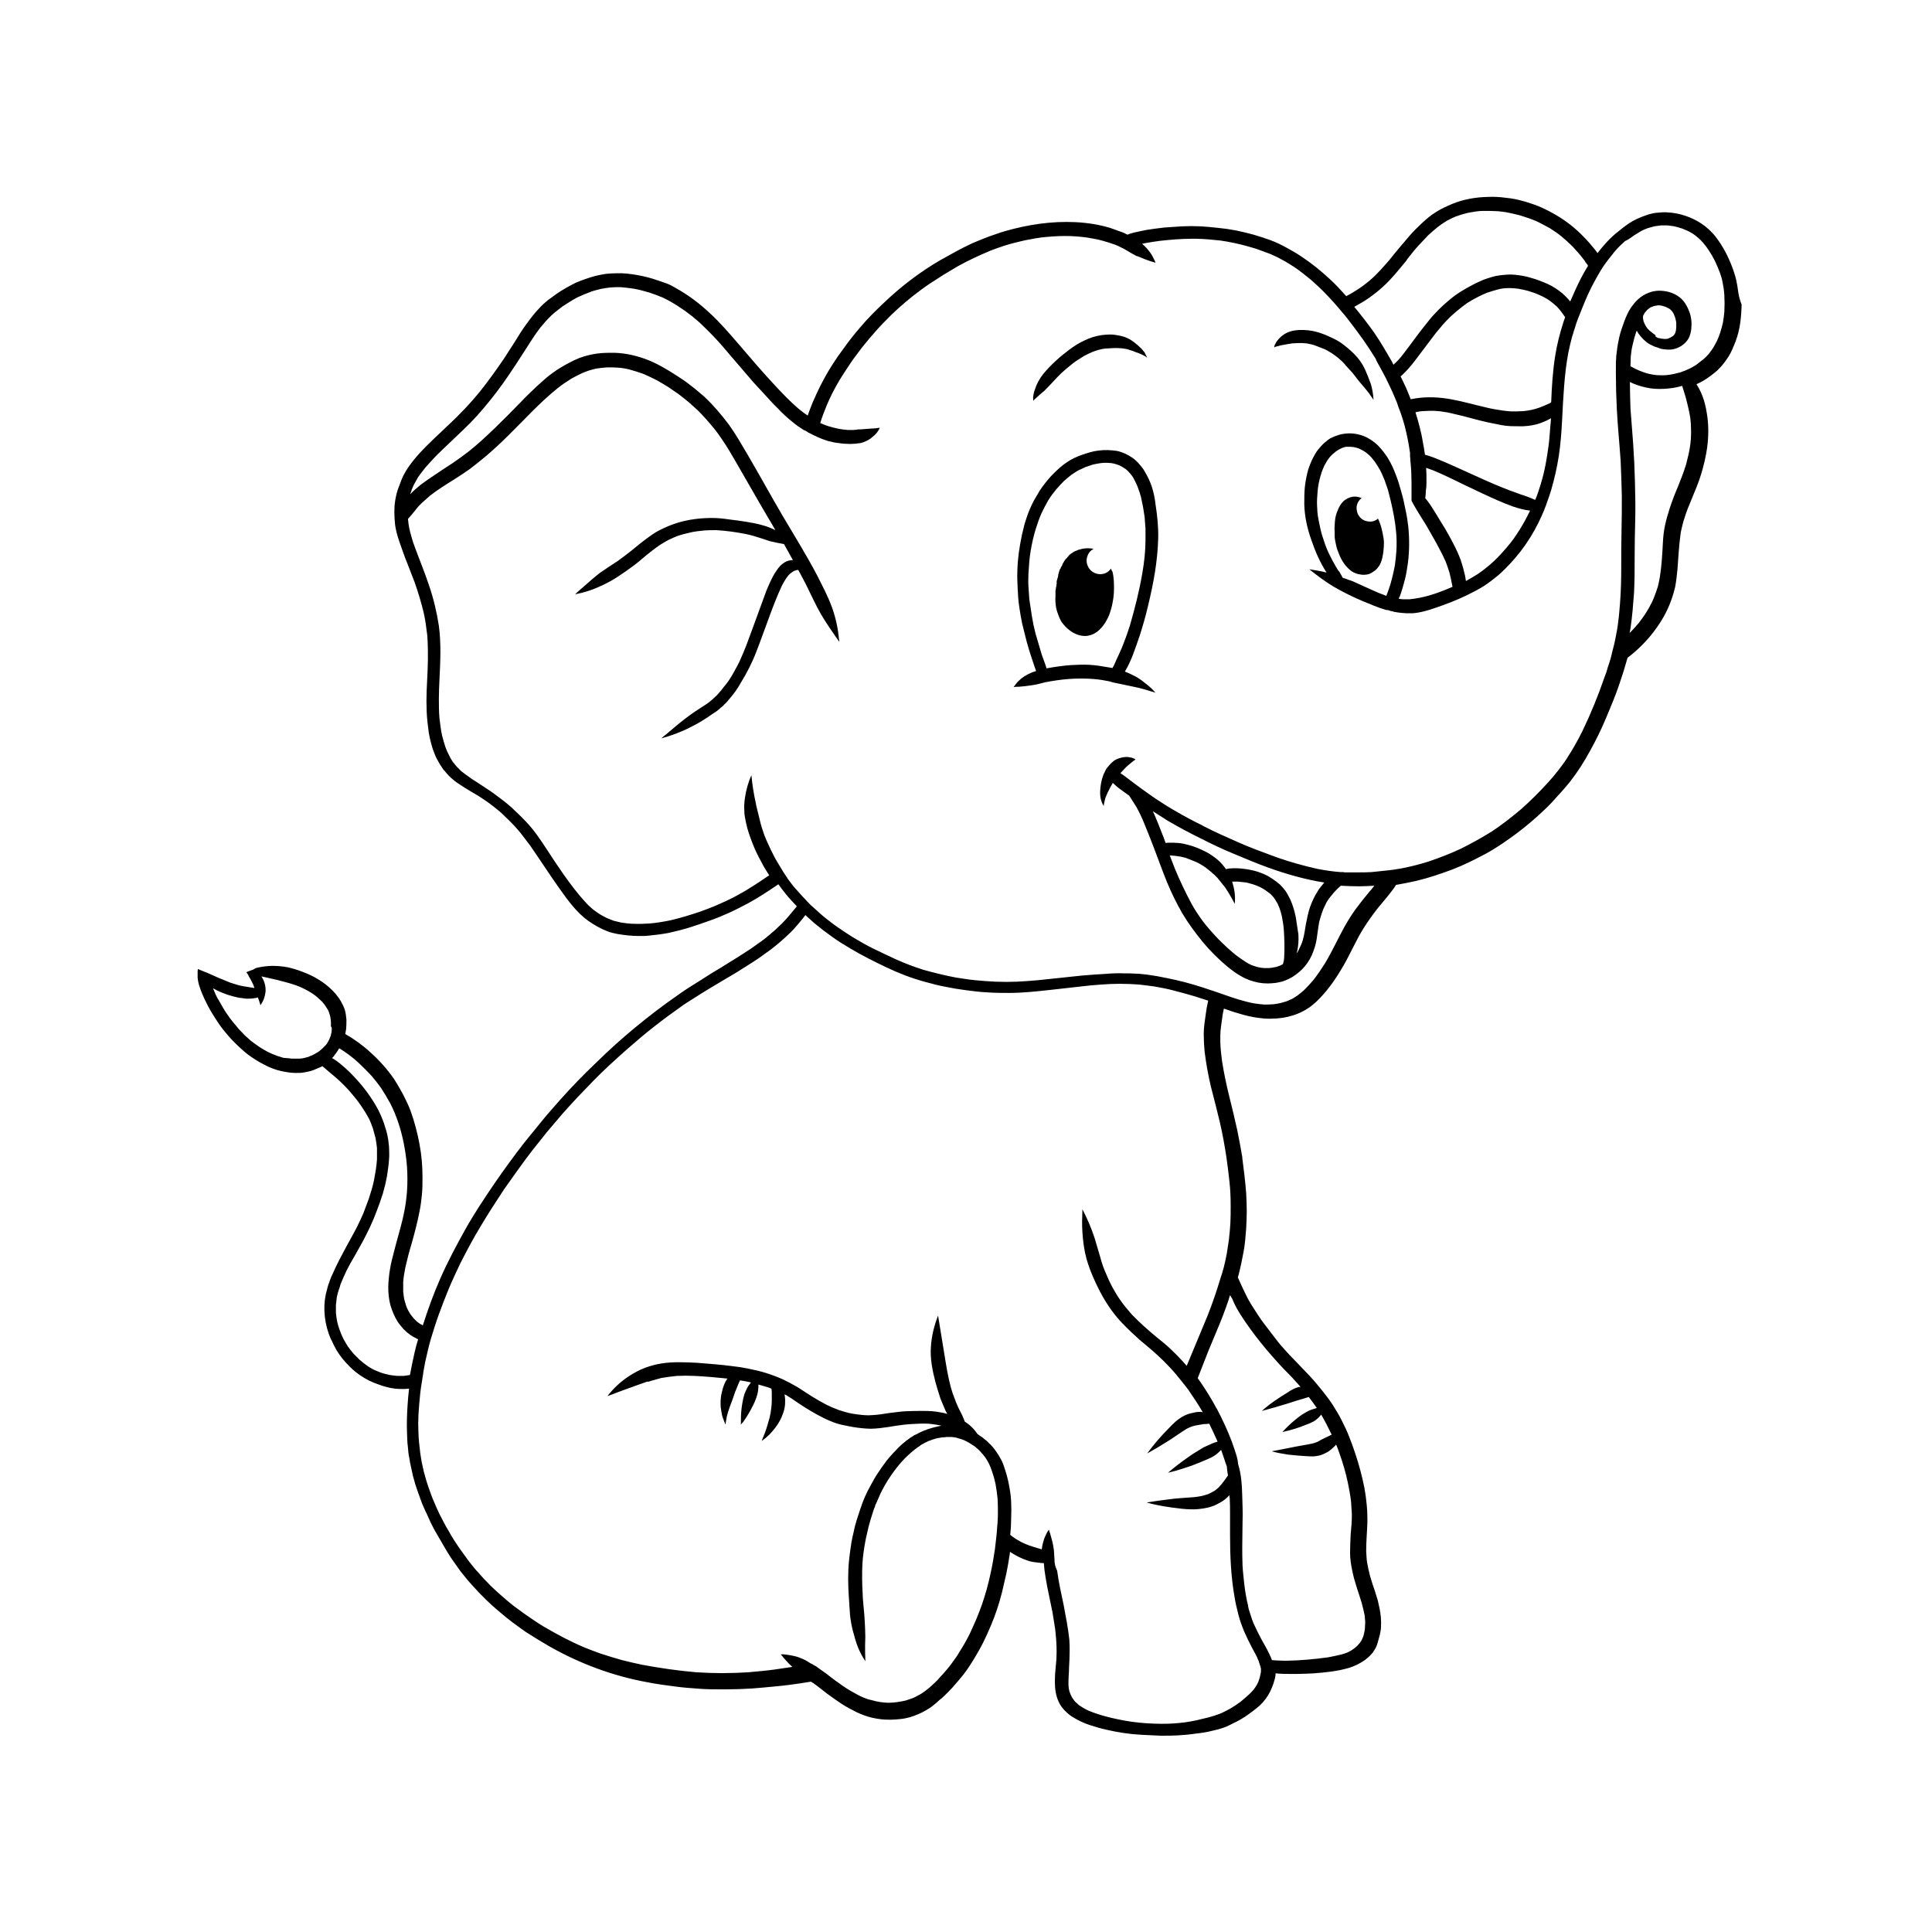 <?xml version="1.0" encoding="UTF-8"?>
<!-- Uploaded to: ICON Repo, www.iconrepo.com, Generator: ICON Repo Mixer Tools -->
<svg fill="#000000" width="800px" height="800px" version="1.1" viewBox="144 144 512 512" xmlns="http://www.w3.org/2000/svg">
 <g>
  <path d="m399.53 520.05s0 0.078 0.078 0.078v0.078s-0.078-0.078-0.078-0.156z"/>
  <path d="m466.2 517.29 0.078 0.078z"/>
  <path d="m604.36 219.49c-0.234-1.574-0.707-3.07-1.258-4.566-1.102-2.992-2.598-5.824-4.566-8.344-1.023-1.258-2.281-2.441-3.621-3.305-1.258-0.867-2.754-1.574-4.172-2.047-1.574-0.551-3.227-0.867-4.879-0.945-0.867-0.078-1.652 0-2.519 0.078-0.395 0-0.789 0.078-1.18 0.156-0.316 0.078-0.707 0.156-1.023 0.234-1.496 0.473-2.992 1.023-4.41 1.812-1.418 0.789-2.676 1.812-3.938 2.832-2.125 1.656-3.856 3.625-5.43 5.672-0.234-0.316-0.473-0.629-0.707-0.945-0.945-1.18-1.969-2.363-2.992-3.387-2.125-2.203-4.488-4.094-7.164-5.668-1.34-0.789-2.676-1.496-4.094-2.125-1.418-0.629-2.914-1.102-4.41-1.574h-0.078c-1.574-0.473-3.148-0.789-4.801-0.945-1.652-0.234-3.305-0.316-4.961-0.234-3.148 0.078-6.297 0.629-9.211 1.812-1.496 0.629-3.07 1.34-4.41 2.203-1.414 0.867-2.594 1.891-3.777 2.992-1.18 1.102-2.281 2.203-3.305 3.387-1.023 1.18-2.047 2.441-3.07 3.621-0.078 0.078-0.156 0.234-0.234 0.316-0.078 0.078-0.078 0.078-0.156 0.156-0.867 1.023-1.652 2.125-2.598 3.148-0.945 1.102-1.969 2.203-2.992 3.227-0.473 0.473-1.023 0.945-1.574 1.418-0.473 0.395-1.023 0.789-1.496 1.18-0.551 0.395-1.102 0.789-1.73 1.18-0.551 0.395-1.18 0.707-1.812 1.102-0.316 0.156-0.707 0.395-1.023 0.551-1.418-1.574-2.832-3.148-4.41-4.566-2.281-2.125-4.723-4.094-7.32-5.824-1.258-0.867-2.598-1.652-3.938-2.363-1.418-0.789-2.832-1.496-4.328-2.047-1.496-0.551-2.992-1.023-4.566-1.496-1.496-0.395-3.07-0.789-4.566-1.102-1.652-0.316-3.305-0.551-4.961-0.707-1.496-0.156-2.992-0.316-4.488-0.395-1.652-0.078-3.305-0.078-4.961 0-1.574 0.078-3.07 0.234-4.644 0.316-1.574 0.156-3.148 0.395-4.723 0.629-0.789 0.156-1.496 0.316-2.281 0.473-0.707 0.156-1.496 0.316-2.203 0.551-0.156 0.078-0.395 0.156-0.551 0.234-0.078 0-0.156-0.078-0.234-0.078-0.707-0.395-1.496-0.707-2.281-0.945-0.707-0.234-1.418-0.551-2.203-0.789-2.914-0.867-5.984-1.34-9.055-1.496-6.297-0.316-12.594 0.629-18.656 2.363-1.418 0.395-2.832 0.945-4.25 1.418-1.496 0.551-2.992 1.18-4.488 1.812-2.914 1.34-5.668 2.914-8.5 4.488-5.273 3.07-10.234 6.848-14.641 11.02-2.363 2.203-4.644 4.488-6.691 6.926-1.023 1.18-2.047 2.441-2.992 3.699-0.945 1.258-1.812 2.519-2.754 3.777-0.867 1.258-1.652 2.519-2.441 3.777-0.789 1.34-1.574 2.754-2.281 4.172-0.707 1.418-1.34 2.832-1.969 4.25-0.473 1.18-0.945 2.363-1.34 3.543-0.867-0.551-1.652-1.18-2.441-1.812-2.203-1.891-4.172-3.938-6.141-6.062-3.387-3.621-6.613-7.398-9.84-11.18-2.441-2.832-4.879-5.668-7.637-8.188-1.34-1.258-2.754-2.441-4.25-3.543-1.496-1.102-3.07-2.125-4.644-2.992-0.789-0.473-1.652-0.945-2.519-1.258-0.629-0.148-1.418-0.543-2.285-0.777-1.73-0.629-3.621-1.102-5.434-1.418-1.812-0.316-3.699-0.551-5.512-0.473-0.945 0-1.891 0.078-2.754 0.156-0.945 0.156-1.891 0.316-2.832 0.551-0.867 0.234-1.652 0.473-2.519 0.789-0.941 0.316-1.809 0.629-2.676 1.023-1.73 0.867-3.465 1.812-5.039 2.914-0.789 0.551-1.496 1.102-2.281 1.652-0.789 0.629-1.574 1.34-2.281 2.125-0.629 0.629-1.18 1.258-1.73 1.969-0.629 0.789-1.18 1.496-1.73 2.281-1.102 1.496-2.047 2.992-2.992 4.566-1.023 1.574-1.969 3.07-2.992 4.644-2.047 2.992-4.172 5.984-6.453 8.816-1.574 1.891-3.148 3.699-4.879 5.434-1.652 1.73-3.465 3.387-5.195 5.039-1.258 1.18-2.598 2.441-3.856 3.699-1.34 1.34-2.598 2.676-3.777 4.172-1.18 1.496-2.281 3.148-2.992 4.961-0.316 0.867-0.629 1.652-0.945 2.519-0.316 0.945-0.551 1.969-0.707 2.992-0.316 1.891-0.234 3.856-0.078 5.746s0.707 3.699 1.34 5.512c0.629 1.812 1.258 3.621 1.969 5.352 0.629 1.652 1.258 3.227 1.891 4.879 0.473 1.34 0.945 2.754 1.34 4.094s0.789 2.754 1.102 4.094c0.234 1.023 0.395 1.969 0.551 2.992 0.156 1.023 0.234 2.047 0.395 2.992 0.078 1.258 0.156 2.519 0.156 3.777 0.078 3.621-0.156 7.242-0.316 10.785-0.078 1.891-0.078 3.777 0 5.668 0.078 1.891 0.316 3.699 0.551 5.512 0.156 0.867 0.316 1.73 0.551 2.598 0.234 0.945 0.551 1.969 0.945 2.914 0.316 0.867 0.707 1.652 1.18 2.441 0.234 0.473 0.551 0.867 0.789 1.258 0.234 0.395 0.473 0.707 0.789 1.023 0.316 0.395 0.707 0.867 1.102 1.258 0.316 0.316 0.629 0.629 0.945 0.867 0.707 0.629 1.496 1.18 2.281 1.652 1.496 1.023 3.07 1.891 4.644 2.832 0.945 0.629 1.812 1.18 2.676 1.812 0.867 0.629 1.652 1.258 2.519 1.969 0.789 0.629 1.496 1.34 2.203 2.047 0.707 0.629 1.34 1.34 2.047 2.047 0.707 0.789 1.496 1.652 2.125 2.519 0.707 0.867 1.34 1.812 2.047 2.676 2.676 3.856 5.195 7.793 7.949 11.652 2.125 2.992 4.41 6.141 7.477 8.344 1.574 1.102 3.227 2.047 5.039 2.754 0.789 0.316 1.73 0.551 2.598 0.707 0.945 0.156 1.891 0.316 2.832 0.395 0.867 0.078 1.812 0.156 2.676 0.156h0.867c0.629 0 1.258 0 1.891-0.078 1.73-0.156 3.543-0.395 5.273-0.707 1.812-0.395 3.699-0.867 5.512-1.418 1.812-0.551 3.543-1.18 5.352-1.812 1.812-0.629 3.543-1.34 5.273-2.125 1.73-0.789 3.387-1.652 5.039-2.519 2.754-1.496 5.352-3.227 8.031-5.039 0.629 0.867 1.34 1.812 2.047 2.676 0.867 1.102 1.891 2.125 2.832 3.148-0.156 0.234-0.316 0.473-0.551 0.707-0.551 0.629-1.023 1.258-1.574 1.891-0.551 0.629-1.102 1.258-1.652 1.812-0.629 0.629-1.258 1.18-1.891 1.812-1.023 0.867-1.969 1.73-2.992 2.519-1.102 0.789-2.203 1.574-3.305 2.363-2.598 1.73-5.273 3.387-7.949 5.039-1.891 1.102-3.777 2.281-5.59 3.465-2.047 1.258-4.172 2.598-6.141 4.016-3.856 2.676-7.559 5.512-11.18 8.5-3.543 2.914-6.926 5.984-10.234 9.211-3.387 3.227-6.613 6.535-9.684 9.996-1.652 1.891-3.305 3.699-4.879 5.668-1.496 1.812-2.992 3.699-4.488 5.512-2.832 3.621-5.512 7.32-8.109 11.098-2.676 3.938-5.352 7.949-7.637 12.043-2.363 4.25-4.644 8.5-6.613 12.988-1.812 4.094-3.305 8.266-4.644 12.438-0.234-0.156-0.473-0.316-0.707-0.395-0.316-0.234-0.707-0.473-1.023-0.789-0.234-0.234-0.473-0.473-0.707-0.707-0.316-0.395-0.551-0.707-0.867-1.102-0.156-0.316-0.395-0.629-0.551-0.945-0.234-0.473-0.473-0.945-0.629-1.496-0.156-0.551-0.316-1.102-0.473-1.652-0.078-0.629-0.156-1.18-0.234-1.812v-2.598c0.078-1.258 0.316-2.519 0.551-3.777 0.473-2.125 1.023-4.25 1.652-6.297 0.789-2.832 1.574-5.746 2.125-8.66 0.316-1.496 0.473-2.914 0.629-4.41 0.156-1.496 0.156-3.07 0.156-4.644 0-2.914-0.234-5.824-0.789-8.738-0.551-2.992-1.34-5.984-2.363-8.816-0.551-1.496-1.258-2.914-1.969-4.328-0.789-1.418-1.574-2.832-2.441-4.172-1.812-2.598-3.856-4.879-6.219-7.008-2.047-1.891-4.328-3.543-6.691-4.879 0-0.156 0.078-0.234 0.078-0.395 0.078-0.316 0.078-0.629 0.156-0.945 0.078-0.789 0.078-1.652 0.078-2.441-0.078-0.867-0.156-1.652-0.395-2.519-0.234-0.789-0.629-1.574-1.023-2.281-0.789-1.418-1.891-2.676-3.148-3.777-1.102-1.023-2.363-1.812-3.699-2.598-1.418-0.789-2.992-1.418-4.566-1.969-1.258-0.395-2.519-0.789-3.856-0.945-1.258-0.156-2.598-0.234-3.856-0.156-1.102 0.078-2.125 0.234-3.148 0.473-0.156 0-0.316 0.078-0.473 0.156-0.316 0.234-0.551 0.312-0.707 0.395-0.395 0.156-0.789 0.234-1.102 0.395-0.156 0.078-0.395 0.156-0.551 0.234 0.234 0.316 0.473 0.629 0.629 1.023 0.395 0.629 0.707 1.258 1.023 1.891 0 0.078 0.078 0.156 0.156 0.316 0.078 0.316 0.234 0.551 0.316 0.867v0.078c-1.34-0.234-2.754-0.395-4.094-0.707-0.789-0.234-1.574-0.473-2.281-0.707-1.023-0.395-2.047-0.867-3.07-1.258-0.945-0.395-1.891-0.867-2.832-1.258-0.156-0.078-0.234-0.156-0.395-0.156-0.789-0.316-1.574-0.629-2.281-0.945 0 0.156-0.078 0.395-0.078 0.551v0.078 0.473 0.078 0.473 0.156 0.234 0.234c0.078 0.789 0.234 1.574 0.473 2.281 0.473 1.496 1.102 2.914 1.812 4.328 0.707 1.496 1.574 2.914 2.441 4.25 0.789 1.258 1.652 2.519 2.676 3.699 1.023 1.258 2.125 2.441 3.227 3.465 1.18 1.102 2.363 2.203 3.699 3.07 0.707 0.473 1.418 0.945 2.125 1.34 0.707 0.395 1.496 0.789 2.281 1.18 1.496 0.707 3.148 1.18 4.801 1.418 0.789 0.156 1.496 0.234 2.281 0.234h0.316c0.707 0 1.496 0 2.203-0.156 0.789-0.156 1.652-0.316 2.441-0.629 0.789-0.316 1.496-0.629 2.203-0.945 0 0 0.078 0 0.078-0.078 1.18 1.023 2.363 2.047 3.621 3.07 1.34 1.18 2.598 2.441 3.777 3.777 1.023 1.18 1.969 2.363 2.832 3.621 0.395 0.629 0.789 1.18 1.18 1.812 0.316 0.551 0.629 1.102 0.945 1.652 0.395 0.789 0.707 1.652 1.023 2.519 0.234 0.867 0.473 1.73 0.707 2.598 0.078 0.473 0.156 0.945 0.234 1.418 0.078 0.395 0.078 0.867 0.156 1.258v2.992c-0.078 0.945-0.156 1.891-0.316 2.832-0.156 0.867-0.316 1.73-0.473 2.676-0.156 0.867-0.395 1.652-0.629 2.519-0.234 0.867-0.551 1.652-0.789 2.519-0.473 1.258-0.945 2.519-1.418 3.777-0.551 1.258-1.102 2.441-1.73 3.699-1.18 2.281-2.519 4.566-3.699 6.848-0.629 1.18-1.258 2.363-1.812 3.543-0.316 0.707-0.629 1.34-0.945 2.047-0.234 0.473-0.473 1.023-0.629 1.496-0.156 0.473-0.316 0.867-0.473 1.34-0.156 0.395-0.234 0.789-0.316 1.18-0.551 1.812-0.789 3.777-0.707 5.668 0.078 2.125 0.473 4.172 1.18 6.141 0.234 0.629 0.473 1.258 0.789 1.812 0.156 0.316 0.316 0.707 0.473 1.023 0.234 0.473 0.473 0.867 0.707 1.34 0.473 0.789 1.023 1.574 1.574 2.281 1.418 1.73 2.992 3.305 4.879 4.566 1.418 0.945 2.914 1.73 4.566 2.281 1.496 0.551 3.07 1.023 4.644 1.18 0.707 0.078 1.34 0.078 2.047 0.078 0.473 0 0.867 0 1.34-0.078h0.234c-0.156 1.418-0.316 2.914-0.395 4.41-0.156 2.363-0.234 4.723-0.156 7.008 0 0.707 0.078 1.34 0.078 2.047 0 0.629 0.078 1.258 0.156 1.891 0.078 1.023 0.156 2.047 0.395 3.07 0.078 0.707 0.234 1.418 0.395 2.125 0.156 0.629 0.234 1.18 0.395 1.812 0.078 0.551 0.234 1.023 0.395 1.574 0.156 0.473 0.234 0.945 0.395 1.418 0.395 1.18 0.789 2.363 1.258 3.621 0.156 0.473 0.395 1.023 0.551 1.496 0.316 0.629 0.551 1.34 0.867 1.969 0.234 0.473 0.473 0.945 0.707 1.496 0.234 0.473 0.395 0.945 0.629 1.418 0.551 1.102 1.102 2.203 1.73 3.227 0.629 1.102 1.258 2.203 1.969 3.387 0.234 0.473 0.551 0.867 0.789 1.34 0.316 0.473 0.629 1.023 0.945 1.496 0.707 0.945 1.34 1.969 2.047 2.914 0.316 0.473 0.629 0.867 1.023 1.34 0.473 0.551 0.867 1.102 1.34 1.652 0.395 0.473 0.789 0.867 1.18 1.34 0.316 0.316 0.629 0.707 0.945 1.023 0.395 0.473 0.867 0.945 1.258 1.34l1.496 1.496c1.652 1.652 3.465 3.148 5.273 4.644 0.867 0.707 1.812 1.418 2.676 2.047 0.867 0.629 1.812 1.34 2.754 1.969 1.969 1.258 4.016 2.519 6.062 3.699 8.031 4.566 16.848 7.871 25.977 9.523 2.363 0.473 4.723 0.789 7.164 1.102 2.203 0.316 4.488 0.473 6.691 0.629 1.969 0.156 4.016 0.156 5.984 0.156h0.867c2.363 0 4.723-0.078 7.086-0.234 0.945-0.078 1.891-0.156 2.832-0.234 2.281-0.234 4.566-0.395 6.926-0.707 1.969-0.234 3.856-0.551 5.824-0.867 0.234 0.156 0.395 0.316 0.629 0.395 1.258 0.867 2.441 1.891 3.699 2.832 1.18 0.867 2.441 1.73 3.699 2.598 1.34 0.867 2.676 1.574 4.094 2.281 1.34 0.629 2.832 1.18 4.25 1.496 0.789 0.156 1.574 0.316 2.441 0.395 0.629 0.078 1.34 0.078 1.969 0.078h0.473c0.789 0 1.574-0.078 2.363-0.156 0.867-0.078 1.652-0.234 2.519-0.473 0.789-0.234 1.496-0.473 2.203-0.789 0.789-0.316 1.496-0.707 2.203-1.102 0.707-0.395 1.418-0.867 2.047-1.418 0.395-0.316 0.707-0.551 1.023-0.867 0.316-0.316 0.707-0.629 1.023-0.867l-0.156 0.156c0.629-0.551 1.258-1.18 1.891-1.812 0.551-0.629 1.18-1.18 1.652-1.812l-0.156 0.156 0.156-0.156c0.473-0.551 1.023-1.102 1.496-1.73 0.551-0.629 1.023-1.258 1.496-1.891 0.395-0.551 0.789-1.102 1.18-1.73 0.395-0.629 0.789-1.258 1.18-1.891 0.789-1.34 1.574-2.676 2.281-4.094 0.707-1.418 1.34-2.832 1.969-4.328 1.258-2.914 2.203-5.824 2.992-8.895 0.395-1.73 0.789-3.387 1.18-5.117 0.316-1.496 0.551-2.992 0.789-4.488 0.078-0.395 0.156-0.789 0.156-1.18 0.156 0.078 0.316 0.234 0.473 0.316 1.258 0.789 2.676 1.496 4.094 1.969 0.629 0.234 1.34 0.395 2.047 0.473 0.789 0.078 1.496 0.234 2.281 0.234h0.078c0.078 1.258 0.234 2.519 0.473 3.856 0.234 1.496 0.551 3.07 0.867 4.566 0.316 1.496 0.629 2.992 0.945 4.566 0.234 1.496 0.473 2.914 0.707 4.41 0.234 2.047 0.395 4.016 0.395 6.062 0 1.34-0.078 2.676-0.234 4.016s-0.234 2.598-0.234 3.938c0 1.812 0.234 3.699 1.023 5.352 0.395 0.867 0.945 1.652 1.574 2.281 0.707 0.707 1.496 1.418 2.363 1.891 1.34 0.789 2.754 1.496 4.25 1.969 1.496 0.473 2.992 0.945 4.488 1.258 3.07 0.707 6.141 1.18 9.289 1.34 1.652 0.078 3.305 0.156 4.961 0.234h1.023c1.18 0 2.363 0 3.543-0.078 1.574-0.078 3.227-0.234 4.801-0.473 1.496-0.156 3.07-0.395 4.566-0.789 0.789-0.156 1.574-0.395 2.363-0.629 0.789-0.234 1.496-0.551 2.281-0.945 0.707-0.316 1.34-0.707 2.047-1.023 0.707-0.395 1.34-0.789 1.969-1.18 1.258-0.867 2.519-1.812 3.699-2.832 1.18-1.102 2.125-2.363 2.832-3.777 0.316-0.707 0.629-1.418 0.867-2.125 0.234-0.789 0.551-1.652 0.551-2.519v-0.156c0.316 0 0.551 0.078 0.867 0.078 0.945 0.078 1.812 0.078 2.754 0.078h2.047c1.496 0 2.992-0.078 4.488-0.156 3.07-0.234 6.219-0.551 9.211-1.418 1.574-0.473 2.992-1.18 4.328-2.125 0.629-0.473 1.18-0.945 1.73-1.574 0.316-0.316 0.551-0.707 0.789-1.102 0.395-0.551 0.629-1.18 0.789-1.73 0.234-0.707 0.395-1.496 0.629-2.281 0.156-0.707 0.316-1.496 0.316-2.203 0.078-1.652-0.078-3.227-0.395-4.801-0.156-0.707-0.316-1.418-0.473-2.125-0.234-0.789-0.473-1.574-0.707-2.281-0.473-1.418-0.945-2.754-1.34-4.172-0.316-1.18-0.551-2.363-0.789-3.621-0.156-1.023-0.156-2.047-0.234-2.992 0-2.441 0.234-4.961 0.316-7.398 0.078-3.148-0.234-6.297-0.789-9.367-0.629-3.07-1.418-6.141-2.441-9.133-0.473-1.496-1.023-2.914-1.574-4.328-0.551-1.496-1.258-2.914-1.969-4.328-0.707-1.418-1.496-2.754-2.363-4.094-0.867-1.34-1.812-2.598-2.832-3.856-1.023-1.258-2.047-2.519-3.148-3.699-1.023-1.102-2.125-2.203-3.148-3.305-1.023-1.102-2.125-2.125-3.148-3.305-1.023-1.102-2.047-2.281-2.992-3.543-1.102-1.418-2.203-2.914-3.305-4.328-1.102-1.496-2.047-3.07-3.07-4.644-0.629-1.023-1.18-2.047-1.652-3.07-0.551-1.102-1.023-2.203-1.496-3.227-0.156-0.316-0.234-0.551-0.395-0.867 0-0.078 0.078-0.234 0.078-0.316 0-0.078 0.078-0.156 0.078-0.234 0.551-2.047 0.945-4.094 1.34-6.141s0.551-4.172 0.707-6.219c0.078-1.496 0.156-3.07 0.156-4.566 0-1.652-0.078-3.305-0.156-4.879-0.234-3.148-0.629-6.219-1.023-9.289v-0.234c-0.395-2.363-0.867-4.801-1.34-7.164-0.707-3.148-1.418-6.219-2.203-9.289-0.707-2.914-1.34-5.902-1.812-8.895-0.234-1.652-0.395-3.305-0.473-4.961v-1.969c0-0.707 0.078-1.418 0.156-2.125 0.156-1.102 0.316-2.281 0.473-3.387 0.078-0.551 0.234-1.023 0.316-1.574 1.73 0.629 3.465 1.18 5.195 1.652s3.465 0.789 5.195 0.945c0.629 0.078 1.258 0.078 1.891 0.078 1.102 0 2.203-0.078 3.305-0.234 1.891-0.316 3.777-0.867 5.512-1.812 1.652-0.867 3.07-2.047 4.328-3.387 2.519-2.598 4.566-5.668 6.375-8.816 0.945-1.652 1.73-3.305 2.598-4.961 0.789-1.574 1.652-3.227 2.598-4.723 1.18-1.891 2.441-3.621 3.777-5.352 1.102-1.34 2.281-2.676 3.305-4.016 0.551-0.707 1.102-1.418 1.574-2.203h0.234c1.73-0.316 3.387-0.629 5.117-1.023 3.305-0.789 6.535-1.891 9.684-3.07 1.418-0.551 2.832-1.18 4.172-1.812 1.496-0.707 2.992-1.496 4.488-2.281 2.914-1.574 5.59-3.465 8.266-5.434 2.598-1.969 5.117-4.094 7.477-6.375 1.18-1.102 2.281-2.281 3.305-3.465 1.102-1.18 2.203-2.441 3.227-3.699 2.047-2.598 3.856-5.434 5.434-8.344 1.574-2.832 2.992-5.746 4.25-8.738s2.519-5.984 3.543-9.055c0.789-2.281 1.496-4.566 2.125-6.848 2.281-1.73 4.41-3.777 6.219-5.984 1.969-2.441 3.699-5.117 4.879-8.031 0.629-1.496 1.102-3.07 1.496-4.644 0.316-1.574 0.473-3.148 0.629-4.723 0.234-3.07 0.395-6.141 0.789-9.133 0.078-0.551 0.156-1.18 0.316-1.73 0.156-0.629 0.316-1.258 0.473-1.891 0.473-1.496 0.945-2.992 1.574-4.41 0.629-1.574 1.258-3.07 1.891-4.644 1.18-2.914 2.047-5.984 2.598-9.055 0.551-3.07 0.707-6.297 0.316-9.445-0.234-1.574-0.473-3.07-0.945-4.566s-1.102-2.914-1.969-4.25c0.551-0.234 1.18-0.551 1.73-0.867 1.34-0.789 2.598-1.73 3.777-2.754 0.551-0.551 1.102-1.102 1.574-1.73 0.551-0.629 0.945-1.34 1.418-1.969 0.789-1.258 1.34-2.676 1.891-4.094 1.18-3.07 1.496-6.453 1.574-9.684-0.852-2.148-0.93-3.723-1.168-5.219zm-97.691 3.543c1.34-0.945 2.676-1.969 3.856-3.07 2.281-2.047 4.172-4.488 6.141-6.848l0.078-0.078v-0.078c0.156-0.234 0.316-0.395 0.473-0.629 0.867-1.102 1.73-2.203 2.676-3.227 0.867-0.945 1.73-1.812 2.598-2.754 0.789-0.707 1.652-1.496 2.441-2.125 0.395-0.316 0.789-0.551 1.18-0.867 0.473-0.316 0.867-0.551 1.34-0.867 0.473-0.234 0.945-0.473 1.418-0.707 0.473-0.234 0.867-0.395 1.34-0.551 0.707-0.234 1.34-0.473 2.047-0.629 0.473-0.156 0.945-0.234 1.418-0.316 0.473-0.078 0.945-0.156 1.418-0.234 0.629-0.078 1.18-0.156 1.812-0.156h1.891c0.707 0 1.496 0.078 2.203 0.078 0.629 0.078 1.34 0.156 1.969 0.234 1.258 0.234 2.598 0.551 3.856 0.867 1.496 0.473 2.992 0.945 4.41 1.574 1.18 0.551 2.281 1.18 3.465 1.812 1.102 0.707 2.203 1.418 3.227 2.281 1.023 0.867 1.969 1.73 2.914 2.676 1.102 1.18 2.125 2.363 3.07 3.621 0.078 0.078 0.156 0.156 0.156 0.234v0.078s0 0.078 0.078 0.078c0.078 0.078 0.156 0.234 0.234 0.316 0.078 0.078 0.156 0.234 0.234 0.316 0.078 0.078 0.156 0.156 0.156 0.234s0.078 0.078 0.078 0.156c-1.34 2.125-2.441 4.328-3.465 6.613-0.395 0.945-0.867 1.891-1.258 2.832-0.629-0.789-1.34-1.496-2.125-2.203-1.18-0.945-2.441-1.812-3.856-2.441-1.418-0.629-2.832-1.18-4.25-1.574-0.707-0.234-1.418-0.395-2.203-0.551-0.789-0.156-1.496-0.234-2.281-0.316-0.789-0.078-1.574-0.078-2.441 0-0.867 0.078-1.73 0.156-2.519 0.316-0.707 0.156-1.496 0.395-2.203 0.629-0.789 0.234-1.574 0.551-2.363 0.945-0.707 0.316-1.34 0.629-2.047 1.023s-1.34 0.707-1.969 1.102c-1.34 0.789-2.598 1.652-3.777 2.676-1.258 1.023-2.519 2.203-3.621 3.387-1.102 1.102-2.047 2.363-2.992 3.543-1.969 2.441-3.699 4.961-5.668 7.477-0.707 0.945-1.496 1.812-2.363 2.598l-0.156 0.156c-0.156-0.234-0.234-0.473-0.395-0.789-1.496-2.598-2.992-5.195-4.723-7.715-1.652-2.363-3.465-4.644-5.273-6.848 1.414-0.785 2.672-1.492 3.773-2.281zm15.352 46.68c0-0.551-0.078-1.18-0.078-1.73 0.629 0.234 1.34 0.473 1.969 0.707 2.832 1.18 5.668 2.598 8.422 3.938 2.832 1.34 5.746 2.754 8.66 4.016 1.258 0.551 2.598 1.102 3.938 1.574 0.078 0 0.156 0.078 0.156 0.078h0.078c1.418 0.473 2.832 0.867 4.328 1.023-0.234 0.395-0.395 0.867-0.629 1.258-0.867 1.73-1.891 3.465-2.992 5.117-1.023 1.574-2.203 2.992-3.465 4.41-1.102 1.258-2.281 2.441-3.543 3.543-1.023 0.867-2.125 1.73-3.305 2.519-1.023 0.629-2.047 1.258-3.07 1.812-0.078-0.473-0.156-0.945-0.234-1.418-0.316-1.418-0.707-2.832-1.18-4.25-0.551-1.418-1.18-2.832-1.891-4.172-0.707-1.34-1.418-2.676-2.203-4.016-0.789-1.258-1.574-2.519-2.363-3.856-0.789-1.258-1.574-2.598-2.519-3.777-0.156-0.156-0.234-0.316-0.395-0.473 0.078-0.629 0.156-1.258 0.156-1.891 0.238-1.344 0.16-2.84 0.16-4.414zm24.875 5.277c-0.156-0.078-0.234-0.078-0.395-0.156-0.078 0-0.078 0-0.156-0.078h-0.078c-5.902-2.047-11.492-4.801-17.16-7.32-1.418-0.629-2.832-1.258-4.25-1.812-0.707-0.316-1.418-0.551-2.125-0.789-0.395-0.156-0.707-0.234-1.102-0.316-0.156-1.102-0.316-2.203-0.551-3.305-0.234-1.496-0.551-2.914-0.945-4.41-0.316-1.18-0.629-2.363-1.023-3.543 0.234-0.078 0.473-0.078 0.707-0.156 0.473-0.078 0.867-0.156 1.34-0.156 0.945-0.078 1.891-0.078 2.832-0.078 0.789 0.078 1.574 0.078 2.363 0.234 0.707 0.078 1.496 0.234 2.203 0.395 0.316 0.078 0.629 0.156 0.945 0.234 1.496 0.316 2.914 0.707 4.41 1.102 1.496 0.395 2.914 0.789 4.41 1.102 0.789 0.156 1.574 0.316 2.363 0.473 0.707 0.156 1.496 0.316 2.203 0.395 1.18 0.156 2.281 0.156 3.465 0.156h1.34c1.574-0.078 3.148-0.316 4.644-0.867 0.789-0.316 1.574-0.629 2.281-1.023 0.156-0.078 0.234-0.156 0.395-0.234 0 0.707-0.078 1.418-0.156 2.125-0.156 1.73-0.234 3.465-0.473 5.195-0.234 1.652-0.473 3.305-0.789 4.961-0.234 1.18-0.473 2.281-0.789 3.465-0.316 1.18-0.707 2.441-1.102 3.621-0.234 0.789-0.551 1.574-0.867 2.281-1.344-0.629-2.684-1.102-3.941-1.492zm7.715-24.09c-0.867 0.395-1.73 0.789-2.598 1.102-0.078 0-0.156 0.078-0.234 0.078-0.629 0.234-1.258 0.395-1.969 0.551-0.707 0.156-1.34 0.234-2.047 0.316-1.102 0.078-2.203 0.078-3.305 0.078-1.418-0.078-2.832-0.316-4.25-0.551-0.867-0.156-1.73-0.316-2.598-0.551-3.07-0.707-6.062-1.574-9.133-2.125-3.07-0.551-6.219-0.707-9.289-0.234-0.473 0.078-0.867 0.156-1.34 0.234-0.234-0.707-0.551-1.34-0.789-1.969-0.551-1.418-1.258-2.754-1.891-4.094 0.156-0.078 0.234-0.234 0.395-0.316 1.18-1.102 2.281-2.363 3.305-3.699 1.891-2.441 3.699-4.961 5.59-7.398 0.629-0.789 1.34-1.574 1.969-2.363 0.629-0.707 1.34-1.418 2.047-2.125 0.945-0.867 1.969-1.73 2.992-2.519 0.395-0.316 0.867-0.629 1.258-0.945 0.473-0.316 0.945-0.551 1.418-0.867 1.258-0.707 2.519-1.34 3.856-1.891 0.945-0.316 1.891-0.629 2.832-0.867 0.473-0.156 1.023-0.234 1.496-0.316 0.629-0.078 1.258-0.078 1.969-0.078 0.629 0 1.258 0.078 1.969 0.156 0.867 0.156 1.73 0.316 2.598 0.551 1.102 0.316 2.203 0.707 3.227 1.18 0.707 0.316 1.34 0.629 1.969 1.023 0.473 0.316 0.945 0.629 1.418 1.023 0.395 0.316 0.789 0.707 1.18 1.023 0.395 0.473 0.789 0.867 1.18 1.418 0.316 0.473 0.629 0.867 0.945 1.34-0.156 0.473-0.316 0.945-0.473 1.34-0.945 2.992-1.73 5.984-2.203 9.133-0.629 4.016-0.867 8.031-1.023 12.043-0.152 0.164-0.312 0.242-0.469 0.32zm-322.68 165.86c0 0.234-0.078 0.551-0.078 0.789-0.078 0.395-0.156 0.707-0.234 1.023-0.156 0.316-0.234 0.629-0.395 0.945-0.156 0.316-0.316 0.629-0.473 0.867-0.156 0.316-0.395 0.551-0.629 0.789-0.234 0.234-0.473 0.473-0.707 0.707-0.156 0.156-0.395 0.316-0.551 0.473s-0.395 0.316-0.629 0.473c-0.316 0.156-0.629 0.395-0.945 0.551-0.078 0-0.078 0.078-0.156 0.078-0.156 0.078-0.316 0.156-0.473 0.234-0.078 0-0.156 0.078-0.234 0.078-0.234 0.078-0.473 0.234-0.707 0.316-0.395 0.078-0.789 0.234-1.18 0.316-0.395 0.078-0.867 0.156-1.258 0.156h-1.969c-0.551-0.078-1.023-0.156-1.496-0.156-0.48-0.004-0.875-0.082-1.27-0.242-0.316-0.078-0.629-0.234-1.023-0.316-0.867-0.316-1.652-0.629-2.441-1.023-0.867-0.473-1.73-0.945-2.519-1.496-0.473-0.316-0.867-0.629-1.34-0.945-0.395-0.316-0.867-0.629-1.258-1.023-0.551-0.473-1.18-1.023-1.652-1.574-0.551-0.551-1.102-1.102-1.574-1.73-0.395-0.473-0.789-0.945-1.18-1.418-0.395-0.473-0.789-1.023-1.102-1.496-0.473-0.629-0.945-1.34-1.34-2.047-0.395-0.707-0.867-1.496-1.258-2.203-0.316-0.469-0.551-1.02-0.785-1.492-0.234-0.473-0.395-1.023-0.629-1.496 1.34 0.789 2.754 1.34 4.172 1.812 0.789 0.234 1.574 0.473 2.363 0.629 0.395 0.078 0.707 0.156 1.102 0.156 0.395 0.078 0.707 0.078 1.102 0.156h0.629c0.867 0 1.73-0.078 2.519-0.316 0.234 0.629 0.473 1.258 0.629 1.812v0.156 0.078c0.078 0 0.316-0.316 0.316-0.395 0.551-0.789 0.867-1.73 1.023-2.754 0-0.156 0.078-0.316 0.078-0.473v-0.156-0.629c-0.078-1.18-0.473-2.281-1.102-3.227 1.418 0.316 2.754 0.629 4.172 0.945 1.418 0.395 2.832 0.707 4.25 1.18 1.023 0.316 1.969 0.707 2.914 1.18 0.629 0.316 1.34 0.707 1.969 1.102 0.551 0.395 1.18 0.789 1.652 1.258 0.395 0.316 0.707 0.707 1.102 1.023 0.316 0.395 0.629 0.707 0.867 1.102 0.234 0.395 0.473 0.707 0.707 1.102 0.156 0.234 0.234 0.551 0.316 0.789 0.156 0.395 0.234 0.707 0.316 1.102 0.078 0.473 0.156 0.945 0.156 1.34v1.102c0.23 0.316 0.23 0.555 0.23 0.789zm22.828 82.34c-0.316 1.023-0.629 2.125-0.867 3.227-0.473 2.047-0.867 4.016-1.258 6.062-0.551 0.078-1.023 0.156-1.574 0.234h-1.891c-0.629-0.078-1.258-0.156-1.891-0.234-0.629-0.156-1.258-0.316-1.891-0.473-0.316-0.078-0.551-0.234-0.867-0.316-0.473-0.234-1.023-0.395-1.496-0.629-0.629-0.316-1.258-0.707-1.812-1.102-0.629-0.473-1.258-0.945-1.891-1.496-0.551-0.551-1.102-1.102-1.652-1.652-0.473-0.551-0.945-1.18-1.418-1.812-0.473-0.707-0.867-1.418-1.258-2.125-0.395-0.789-0.707-1.574-1.023-2.441-0.234-0.707-0.473-1.418-0.629-2.203-0.156-0.707-0.234-1.418-0.316-2.203v-2.125c0.078-0.707 0.156-1.34 0.234-2.047 0.156-0.707 0.316-1.34 0.551-2.047 0.156-0.395 0.316-0.789 0.395-1.258 0.234-0.629 0.551-1.258 0.789-1.891 0.316-0.629 0.551-1.258 0.867-1.891 0.629-1.258 1.34-2.519 2.047-3.699 0.707-1.34 1.496-2.598 2.203-3.938 1.418-2.676 2.754-5.434 3.777-8.266 0.234-0.707 0.551-1.418 0.789-2.125 0.234-0.789 0.551-1.574 0.789-2.363 0.234-0.789 0.395-1.574 0.629-2.363 0.156-0.789 0.316-1.574 0.473-2.281 0.234-1.574 0.473-3.148 0.551-4.723 0.078-0.789 0-1.574 0-2.441 0-0.789-0.156-1.574-0.234-2.441-0.078-0.395-0.156-0.867-0.234-1.258-0.078-0.316-0.156-0.629-0.234-0.945-0.234-0.789-0.473-1.496-0.707-2.281-0.551-1.496-1.18-2.992-1.969-4.328-1.574-2.754-3.465-5.273-5.668-7.637-1.102-1.18-2.203-2.281-3.465-3.305-0.789-0.707-1.652-1.34-2.598-1.891 0.234-0.234 0.551-0.551 0.707-0.867 0.473-0.551 0.789-1.102 1.18-1.73 0.395 0.234 0.707 0.473 1.102 0.707 1.418 0.945 2.754 1.969 4.016 3.148 1.18 1.102 2.281 2.203 3.387 3.387 0.945 1.102 1.812 2.203 2.598 3.305 0.867 1.34 1.652 2.676 2.441 4.094 0.789 1.574 1.496 3.227 2.047 4.879 0.629 1.812 1.102 3.699 1.496 5.59 0.395 2.047 0.707 4.094 0.867 6.219 0.156 2.203 0.156 4.488 0 6.691-0.156 1.891-0.395 3.777-0.789 5.59-0.156 0.629-0.234 1.258-0.395 1.812-0.707 2.914-1.574 5.746-2.281 8.582-0.395 1.496-0.789 2.992-1.023 4.488-0.156 0.789-0.234 1.574-0.316 2.363-0.078 0.789-0.156 1.652-0.156 2.441 0 1.574 0.156 3.227 0.551 4.723 0.473 1.574 1.102 3.148 1.969 4.488 0.473 0.707 1.023 1.34 1.574 1.969 0.551 0.551 1.18 1.102 1.891 1.574 0.551 0.395 1.18 0.707 1.812 1.023 0.156 0.152 0.156 0.152 0.074 0.23zm218.06-6.609c1.652 2.598 3.465 5.039 5.352 7.398 1.891 2.363 3.938 4.644 5.984 6.848 1.102 1.102 2.203 2.203 3.227 3.387 0.473 0.473 0.867 0.945 1.258 1.418-0.395 0-0.707 0.078-1.102 0.234-0.395 0.156-0.789 0.316-1.18 0.551-0.316 0.156-0.707 0.395-1.023 0.629-2.441 1.496-4.879 3.07-6.926 4.961 2.281-0.629 4.566-1.258 6.848-1.969 1.418-0.473 2.914-0.945 4.328-1.34 0.395-0.156 0.867-0.234 1.258-0.395 0.707 0.945 1.418 1.891 2.125 2.914-0.473 0.156-1.023 0.316-1.496 0.473-1.574 0.629-3.07 1.652-4.328 2.754-1.18 0.945-2.281 2.047-3.305 3.148 2.203-0.473 4.328-1.102 6.375-1.969 0.707-0.234 1.34-0.551 1.969-0.867 0.629-0.395 1.18-0.867 1.652-1.418 0.078-0.156 0.234-0.234 0.316-0.395v0.078c1.023 1.73 1.891 3.465 2.754 5.273-0.789 0.395-1.652 0.789-2.441 1.18-0.316 0.156-0.629 0.316-0.867 0.473-0.234 0.156-0.551 0.316-0.867 0.395-0.316 0.156-0.707 0.234-1.023 0.316-1.812 0.395-3.621 0.629-5.434 1.023-1.73 0.316-3.465 0.707-5.273 1.023 1.418 0.395 2.832 0.629 4.328 0.867 1.496 0.156 2.992 0.316 4.488 0.395 0.473 0 1.023 0.078 1.496 0.078h0.867c0.867-0.078 1.73-0.234 2.598-0.629 0.395-0.156 0.707-0.395 1.102-0.551 0.707-0.473 1.34-1.023 1.969-1.652 0.078-0.078 0.156-0.156 0.234-0.316 0.316 0.789 0.629 1.496 0.867 2.281 0.473 1.34 0.945 2.754 1.34 4.172 0.707 2.441 1.18 4.879 1.574 7.32 0.078 0.707 0.234 1.418 0.234 2.203 0.078 0.789 0.078 1.574 0.156 2.363 0 0.945 0 1.812-0.078 2.754-0.078 0.945-0.156 1.891-0.234 2.754-0.078 1.652-0.156 3.227-0.156 4.879 0 1.496 0.234 3.07 0.551 4.566 0.551 2.992 1.652 5.746 2.519 8.66 0.316 1.102 0.551 2.203 0.789 3.305 0.078 0.551 0.078 1.18 0.156 1.73 0 0.551-0.078 1.18-0.078 1.73-0.078 0.551-0.156 1.18-0.316 1.73-0.078 0.316-0.156 0.551-0.316 0.867-0.078 0.234-0.234 0.551-0.395 0.789-0.078 0.156-0.234 0.316-0.316 0.473-0.234 0.234-0.395 0.473-0.629 0.707s-0.473 0.473-0.707 0.629c-0.316 0.234-0.551 0.395-0.867 0.629-0.316 0.156-0.707 0.395-1.023 0.551-0.551 0.234-1.102 0.395-1.652 0.551-1.258 0.316-2.441 0.551-3.699 0.789h-0.078c-3.465 0.473-6.926 0.789-10.391 0.867-1.023 0-2.125 0-3.148-0.078-0.395 0-0.789-0.078-1.102-0.078-0.234-0.629-0.473-1.18-0.789-1.812-0.629-1.34-1.418-2.598-2.125-3.938-0.707-1.34-1.34-2.598-1.969-4.016-0.234-0.551-0.473-1.18-0.629-1.73-0.234-0.629-0.395-1.34-0.629-1.969-0.078-0.316-0.156-0.707-0.234-1.023 0 0.078 0 0.078 0.078 0.156-0.473-1.812-0.789-3.777-1.023-5.668-0.156-1.652-0.395-3.387-0.473-5.039-0.078-1.73-0.078-3.387-0.078-5.117 0-2.125 0.078-4.25 0.078-6.453 0.078-2.281 0-4.488-0.078-6.769-0.078-2.914-0.234-5.824-1.102-8.582-0.078-0.473-0.078-1.023-0.234-1.496-0.156-0.789-0.473-1.574-0.707-2.363-0.234-0.707-0.473-1.34-0.707-2.047-1.102-2.914-2.441-5.824-3.938-8.66-0.078-0.078-0.078-0.156-0.156-0.234-1.258-2.363-2.676-4.644-4.172-6.848-0.234-0.395-0.551-0.707-0.789-1.102 0.945-2.441 1.891-4.801 2.832-7.242 0.395-0.945 0.789-1.891 1.18-2.832 1.18-2.832 2.441-5.746 3.465-8.66 0.395-1.102 0.789-2.203 1.102-3.305 0.156 0.316 0.316 0.629 0.551 0.945 0.629 1.586 1.418 3.004 2.285 4.344zm-5.512-50.934c0.707 3.07 1.258 6.141 1.73 9.289 0.316 2.125 0.551 4.25 0.789 6.375 0.234 2.125 0.316 4.25 0.316 6.375 0 1.496 0 3.07-0.078 4.566-0.078 1.496-0.234 2.914-0.395 4.41-0.156 1.18-0.395 2.441-0.551 3.621-0.234 1.18-0.473 2.441-0.789 3.621-0.078 0.156-0.078 0.395-0.156 0.551 0 0.078-0.078 0.156-0.078 0.234-0.156 0.629-0.316 1.258-0.551 1.812-1.023 3.465-2.203 6.926-3.543 10.312-1.496 3.621-2.992 7.164-4.488 10.785-0.156 0.473-0.395 0.867-0.551 1.34-0.156 0.395-0.316 0.707-0.473 1.102-0.473-0.551-0.945-1.023-1.418-1.574-0.945-1.023-1.969-2.047-3.148-3.148-1.102-1.023-2.281-1.969-3.465-2.914-2.281-1.891-4.488-3.856-6.535-5.984-1.023-1.18-2.047-2.363-2.914-3.621-0.867-1.18-1.574-2.441-2.281-3.699-0.789-1.496-1.418-2.992-2.047-4.488-0.551-1.34-0.945-2.754-1.34-4.172-0.395-1.418-0.867-2.832-1.258-4.25-0.867-2.676-1.969-5.195-3.227-7.637-0.078 2.047-0.156 4.094 0 6.141 0.156 2.441 0.473 4.801 1.102 7.086 0.867 2.992 2.125 5.824 3.543 8.582 1.496 2.832 3.227 5.434 5.352 7.793 1.023 1.102 2.125 2.203 3.227 3.227s2.203 2.047 3.387 2.992c2.281 1.891 4.488 3.856 6.453 5.984 1.258 1.34 2.441 2.754 3.543 4.172 0.078 0.156 0.234 0.316 0.316 0.395 0.395 0.473 0.707 0.945 1.102 1.418 1.34 1.969 2.676 3.938 3.856 5.984-0.156 0-0.234 0-0.395-0.078-0.473 0-0.945 0-1.418 0.078-0.316 0.078-0.629 0.156-1.023 0.234-0.867 0.156-1.652 0.473-2.363 0.867-1.496 0.789-2.676 1.969-3.856 3.227-2.047 2.047-3.938 4.25-5.668 6.613 1.73-0.945 3.465-1.969 5.195-3.07 0.945-0.551 1.812-1.18 2.754-1.812 0.789-0.551 1.652-1.102 2.519-1.652 0.473-0.234 0.945-0.473 1.418-0.629 0.316-0.078 0.551-0.156 0.867-0.234 0.789-0.156 1.496-0.234 2.281-0.395h0.316c0.395 0 0.789-0.078 1.102-0.078 0.789 1.574 1.496 3.148 2.203 4.723-0.707 0.234-1.418 0.473-2.047 0.789-0.551 0.234-1.102 0.473-1.574 0.707-0.551 0.316-1.023 0.629-1.574 0.945-0.945 0.551-1.891 1.18-2.754 1.812-1.812 1.258-3.543 2.598-5.195 4.016 0.707-0.156 1.418-0.395 2.125-0.551 1.418-0.395 2.754-0.867 4.172-1.34 1.418-0.551 2.832-1.102 4.25-1.73 0.707-0.316 1.418-0.629 2.047-1.102 0.551-0.395 1.023-0.867 1.496-1.34 0.316 0.867 0.551 1.652 0.867 2.519 0.156 0.629 0.395 1.18 0.629 1.812 0.078 0.789 0.156 1.652 0.316 2.441-0.551 0.789-1.102 1.574-1.73 2.363-0.234 0.234-0.473 0.473-0.629 0.707-0.316 0.316-0.629 0.551-1.023 0.867-0.316 0.234-0.629 0.395-0.945 0.551-0.234 0.156-0.551 0.234-0.789 0.395-0.629 0.234-1.18 0.395-1.812 0.551-0.707 0.156-1.34 0.234-2.047 0.316-1.102 0.078-2.125 0.156-3.227 0.234-1.102 0.078-2.125 0.156-3.227 0.316-2.047 0.234-4.094 0.551-6.141 0.867 2.203 0.629 4.488 1.023 6.769 1.34 1.73 0.234 3.465 0.473 5.273 0.473 0.629 0 1.18 0 1.812-0.078 1.574-0.156 3.227-0.473 4.644-1.18 0.789-0.395 1.496-0.789 2.125-1.258 0.473-0.395 0.945-0.789 1.34-1.258 0 0.316 0 0.551 0.078 0.867 0.078 1.418 0.078 2.914 0.078 4.328v4.25 1.18c0 5.434 0.234 10.941 1.18 16.297 0.234 1.574 0.629 3.148 1.023 4.723 0.395 1.574 0.945 3.07 1.574 4.566 0.629 1.418 1.258 2.754 1.969 4.094 0.316 0.629 0.707 1.258 1.023 1.891 0.156 0.316 0.316 0.629 0.473 0.945v0.078c0.156 0.316 0.234 0.551 0.395 0.867v0.078c0.156 0.395 0.234 0.789 0.395 1.18 0.078 0.234 0.078 0.473 0.156 0.629v0.473 0.234c0 0.156 0 0.395-0.078 0.551-0.078 0.395-0.156 0.707-0.234 1.102-0.156 0.395-0.234 0.789-0.395 1.18-0.156 0.395-0.395 0.789-0.629 1.18-0.156 0.234-0.316 0.473-0.551 0.789-0.395 0.473-0.789 0.867-1.18 1.258-0.789 0.707-1.574 1.418-2.363 2.047-0.867 0.629-1.652 1.18-2.598 1.73-0.789 0.473-1.652 0.867-2.441 1.258-1.18 0.473-2.363 0.867-3.621 1.18-0.945 0.234-1.969 0.473-2.914 0.707-1.023 0.234-2.047 0.395-3.07 0.551-1.102 0.156-2.203 0.234-3.305 0.316-1.023 0.078-2.125 0.078-3.148 0.078-1.34 0-2.676-0.078-4.016-0.156-1.258-0.078-2.519-0.234-3.777-0.395-1.18-0.156-2.363-0.395-3.543-0.629-1.18-0.234-2.441-0.551-3.621-0.867-1.418-0.395-2.832-0.867-4.172-1.418-0.473-0.234-1.023-0.473-1.496-0.789-0.395-0.234-0.707-0.473-1.102-0.707-0.316-0.316-0.629-0.551-0.945-0.867-0.234-0.234-0.395-0.473-0.551-0.707s-0.316-0.395-0.395-0.629c-0.078-0.234-0.234-0.395-0.316-0.629-0.078-0.316-0.234-0.551-0.316-0.867-0.078-0.234-0.078-0.551-0.156-0.789-0.078-0.551-0.078-1.102-0.078-1.574 0-1.34 0.156-2.676 0.156-3.938 0.078-1.418 0.156-2.832 0.156-4.25 0-1.023 0-2.047-0.078-3.07-0.316-3.07-0.945-6.141-1.496-9.133-0.629-3.07-1.34-6.062-1.73-9.133-0.547-1.109-0.703-1.977-0.703-2.844-0.078-0.867-0.078-1.73-0.156-2.598-0.156-1.023-0.316-2.047-0.629-3.07-0.156-0.473-0.234-0.945-0.395-1.418-0.078-0.316-0.234-0.629-0.316-0.945-0.078 0.078-0.156 0.234-0.234 0.316-0.156 0.234-0.316 0.473-0.395 0.707-0.316 0.629-0.629 1.258-0.789 1.969-0.234 0.707-0.395 1.496-0.473 2.203-1.496-0.473-3.07-0.867-4.488-1.496-0.707-0.316-1.34-0.629-1.969-1.023-0.473-0.316-1.023-0.629-1.496-1.023-0.156-0.078-0.234-0.234-0.395-0.316 0.156-1.34 0.234-2.676 0.234-4.016 0.078-1.652 0.078-3.227 0-4.879-0.078-1.574-0.316-3.07-0.629-4.644-0.316-1.652-0.789-3.227-1.34-4.801-0.234-0.707-0.551-1.418-0.945-2.047-0.234-0.473-0.551-0.945-0.867-1.418-0.473-0.707-0.945-1.34-1.496-1.891-0.078-0.156-0.234-0.234-0.395-0.395l-0.473-0.473c-0.078-0.078-0.078-0.078-0.156-0.156-0.078-0.078-0.234-0.234-0.316-0.316-0.078 0-0.078-0.078-0.156-0.078-0.156-0.156-0.316-0.234-0.473-0.395-0.234-0.234-0.551-0.473-0.867-0.629-0.156-0.156-0.395-0.234-0.551-0.395-0.078-0.078-0.156-0.078-0.234-0.156-0.395-0.551-0.789-1.102-1.34-1.652-0.629-0.629-1.258-1.18-2.047-1.652-0.078-0.234-0.156-0.473-0.234-0.629-0.316-0.789-0.629-1.496-1.023-2.203-0.395-0.707-0.707-1.496-1.023-2.203-0.316-0.867-0.629-1.652-0.945-2.519-0.234-0.867-0.551-1.652-0.707-2.519-0.078-0.316-0.156-0.629-0.234-0.945-0.316-1.496-0.629-2.992-0.867-4.566-0.234-1.418-0.473-2.914-0.707-4.328-0.473-2.754-0.867-5.512-1.34-8.188-1.023 2.676-1.73 5.434-1.891 8.266-0.234 3.148 0.395 6.219 1.18 9.289 0.395 1.496 0.867 2.914 1.34 4.41 0.316 0.789 0.629 1.496 0.945 2.281 0.234 0.629 0.551 1.258 0.867 1.812-0.551-0.156-1.102-0.316-1.73-0.395-1.496-0.316-2.992-0.395-4.566-0.395s-3.148 0-4.644 0.078-2.992 0.316-4.41 0.473c-1.496 0.234-2.914 0.473-4.41 0.551-0.789 0.078-1.574 0.078-2.441 0-1.023-0.078-2.047-0.234-3.07-0.395-1.18-0.234-2.281-0.551-3.465-0.945-1.102-0.395-2.203-0.867-3.305-1.418-1.34-0.707-2.598-1.418-3.856-2.203-1.258-0.789-2.519-1.652-3.777-2.441-1.34-0.789-2.676-1.496-4.016-2.125-1.418-0.629-2.914-1.18-4.41-1.652-1.496-0.473-2.992-0.789-4.488-1.102-1.496-0.316-2.992-0.551-4.488-0.707-3.07-0.395-6.141-0.629-9.211-0.867-1.574-0.078-3.148-0.156-4.801-0.156-1.496 0-3.07 0.078-4.566 0.316-1.496 0.234-2.992 0.629-4.488 1.18-1.418 0.551-2.754 1.258-4.094 2.125-2.203 1.418-4.172 3.227-5.824 5.352 0.945-0.316 1.812-0.629 2.754-1.023 0.789-0.316 1.574-0.551 2.363-0.867 1.812-0.629 3.621-1.34 5.512-1.969 0.172 0.086 0.25 0.086 0.406 0.008s0.234-0.078 0.395-0.156c0.078 0 0.234-0.078 0.316-0.078 0.867-0.234 1.652-0.473 2.519-0.707 1.34-0.234 2.676-0.395 4.094-0.551 1.652-0.078 3.227-0.078 4.801 0 2.914 0.156 5.746 0.395 8.66 0.707-0.078 0.078-0.156 0.234-0.234 0.316-0.473 0.707-0.789 1.574-1.023 2.363-0.156 0.707-0.395 1.418-0.473 2.125-0.156 1.258-0.156 2.519 0.078 3.777 0.078 0.629 0.234 1.34 0.473 1.969 0.156 0.473 0.395 0.945 0.551 1.418 0 0.078 0.078 0.156 0.078 0.234 0.156-0.789 0.234-1.574 0.395-2.281 0.234-0.867 0.473-1.652 0.789-2.519 0.234-0.629 0.473-1.258 0.707-1.891 0.234-0.707 0.473-1.34 0.707-2.047 0-0.078 0-0.078 0.078-0.156 0.234-0.629 0.551-1.34 0.789-1.969 0-0.078 0.078-0.078 0.078-0.156 0.078-0.234 0.234-0.473 0.316-0.707 0.473 0.078 0.945 0.156 1.418 0.234 0.473 0.078 1.023 0.234 1.496 0.316-0.234 0.316-0.473 0.629-0.707 0.945-0.395 0.629-0.707 1.34-1.023 2.125-0.395 1.258-0.629 2.676-0.789 4.016-0.156 1.34-0.156 2.676-0.156 4.094 0.156-0.234 0.395-0.473 0.551-0.629 1.023-1.418 1.891-2.914 2.676-4.488 0.629-1.258 1.18-2.598 1.34-4.016 0.078-0.473 0.078-0.945 0.078-1.496 0.789 0.234 1.652 0.473 2.441 0.707 0.316 0.078 0.629 0.234 1.023 0.395 0 0.316 0.078 0.629 0.078 1.023v0.156 2.125c0 0.629-0.078 1.34-0.156 1.969-0.078 0.789-0.234 1.574-0.395 2.281-0.395 1.418-0.789 2.914-1.34 4.328-0.234 0.629-0.551 1.258-0.789 1.969 0.551-0.395 1.102-0.789 1.574-1.258 0.551-0.473 1.023-1.023 1.496-1.574 0.867-1.023 1.652-2.203 2.203-3.465 0.316-0.789 0.629-1.574 0.789-2.441 0.156-0.707 0.156-1.418 0.156-2.125 0-0.473-0.078-1.023-0.156-1.496 0.156 0.078 0.316 0.156 0.473 0.234 0.473 0.316 1.023 0.629 1.496 0.945 2.125 1.496 4.328 2.914 6.613 4.172 1.18 0.629 2.363 1.258 3.543 1.73 1.258 0.551 2.598 0.945 3.938 1.18 1.418 0.316 2.832 0.551 4.328 0.707 0.789 0.078 1.652 0.156 2.441 0.156 0.789 0 1.574-0.078 2.363-0.156 1.496-0.156 2.914-0.395 4.328-0.629 1.496-0.234 2.914-0.395 4.41-0.473 1.418-0.078 2.832-0.156 4.25-0.078 0.945 0.078 1.891 0.234 2.832 0.395 0.234 0.078 0.395 0.078 0.629 0.156-0.316 0-0.629 0.078-0.945 0.156-0.789 0.156-1.574 0.395-2.363 0.629-0.156 0.078-0.316 0.078-0.473 0.156h-0.078s-0.078 0-0.078 0.078c-0.156 0.078-0.316 0.156-0.473 0.156-0.395 0.156-0.789 0.316-1.102 0.473-0.316 0.156-0.551 0.234-0.789 0.395l-0.078-0.078 0.078 0.078c-0.078 0-0.078 0.078-0.156 0.078-0.078 0.078-0.234 0.156-0.316 0.156-0.078 0-0.078 0.078-0.156 0.078s-0.078 0.078-0.156 0.078h-0.078c-0.156 0.078-0.316 0.234-0.473 0.316-0.078 0.078-0.156 0.078-0.234 0.156-0.156 0.078-0.234 0.156-0.395 0.234-0.078 0.078-0.234 0.156-0.316 0.234-0.234 0.156-0.395 0.316-0.629 0.473h-0.078l-0.234 0.234c-0.629 0.473-1.258 1.023-1.812 1.574-1.102 1.102-2.203 2.281-3.227 3.543-0.945 1.258-1.891 2.598-2.754 3.938-0.867 1.418-1.652 2.914-2.441 4.41-0.078 0.234-0.234 0.473-0.316 0.707-0.078 0.078-0.078 0.234-0.156 0.316 0 0.078-0.078 0.156-0.078 0.156-0.395 0.945-0.789 1.891-1.102 2.914 0 0.078-0.078 0.156-0.078 0.156-0.316 0.945-0.629 1.891-0.945 2.914 0 0.078-0.078 0.156-0.078 0.234-0.078 0.395-0.234 0.707-0.316 1.102 0 0.078-0.078 0.156-0.078 0.234s-0.078 0.234-0.078 0.316c-0.078 0.316-0.156 0.707-0.234 1.023 0 0.156-0.078 0.234-0.078 0.395-0.234 0.945-0.473 1.969-0.629 2.914-0.234 1.574-0.473 3.148-0.629 4.723-0.156 1.574-0.234 3.227-0.234 4.879 0 1.496 0.078 3.07 0.156 4.566 0 0.316 0.078 0.707 0.078 1.023 0 0.395 0.078 0.789 0.078 1.18v0.234c0.078 0.707 0.078 1.418 0.156 2.125v0.234c0.156 1.496 0.395 2.992 0.789 4.488 0.395 1.496 0.789 2.914 1.34 4.328 0.551 1.34 1.18 2.519 1.969 3.699-0.078-1.418-0.078-2.832-0.078-4.25 0.078-1.496 0.078-2.914 0-4.41-0.078-2.519-0.316-5.039-0.551-7.477 0-0.395-0.078-0.789-0.078-1.18v-0.316c-0.078-1.418-0.156-2.832-0.156-4.25 0-1.34 0-2.676 0.078-4.016 0.078-1.023 0.156-2.047 0.316-3.07 0.156-1.102 0.316-2.203 0.551-3.305 0-0.156 0.078-0.234 0.078-0.395 0.234-1.023 0.473-2.047 0.707-3.07 0.316-1.258 0.707-2.441 1.102-3.699 0.156-0.395 0.234-0.789 0.395-1.18 0-0.078 0.078-0.078 0.078-0.156 0.078-0.156 0.156-0.316 0.156-0.551 0.078-0.078 0.078-0.234 0.156-0.316 0.078-0.078 0.078-0.234 0.156-0.316 0.395-0.867 0.707-1.652 1.102-2.519 0.395-0.789 0.789-1.574 1.258-2.363 0.473-0.789 0.945-1.574 1.496-2.363 0.395-0.551 0.789-1.18 1.258-1.73 0.395-0.551 0.867-1.102 1.34-1.652 0.316-0.316 0.551-0.629 0.867-0.945s0.629-0.629 0.945-0.945c0.234-0.234 0.551-0.473 0.789-0.707 0 0 0.078 0 0.078-0.078 0.156-0.078 0.234-0.234 0.395-0.316l0.078-0.078c0.156-0.078 0.234-0.234 0.395-0.316l0.078-0.078c0.316-0.234 0.629-0.473 0.945-0.707 0.156-0.078 0.316-0.156 0.473-0.316 0.078-0.078 0.234-0.156 0.316-0.234 0.078-0.078 0.156-0.078 0.234-0.156 0.316-0.156 0.629-0.316 0.867-0.473 0.316-0.156 0.707-0.316 1.023-0.473 0.316-0.078 0.629-0.234 0.867-0.316 0.316-0.078 0.707-0.234 1.023-0.316 0.316-0.078 0.551-0.156 0.867-0.156 0.316-0.078 0.707-0.156 1.023-0.156 0.234 0 0.551 0 0.789-0.078h1.34c0.395 0 0.867 0.078 1.258 0.156 0.551 0.156 1.102 0.316 1.574 0.473 0.395 0.156 0.867 0.316 1.258 0.551 0.473 0.234 0.945 0.551 1.418 0.867 0.078 0 0.078 0.078 0.156 0.078 0.156 0.078 0.316 0.234 0.473 0.316 0.078 0.078 0.234 0.156 0.316 0.234l0.234 0.234c0.156 0.078 0.234 0.234 0.395 0.316l0.711 0.711c0.078 0.156 0.234 0.234 0.316 0.395l0.234 0.234c0.234 0.234 0.395 0.551 0.629 0.789 0.395 0.551 0.707 1.102 1.023 1.73 0.316 0.629 0.551 1.258 0.789 1.969 0.156 0.551 0.395 1.18 0.551 1.73 0.156 0.551 0.234 1.102 0.395 1.652 0.078 0.629 0.234 1.34 0.316 1.969 0.078 0.629 0.156 1.258 0.234 1.969 0.078 1.18 0.078 2.363 0.078 3.543 0 0.789 0 1.652-0.078 2.441 0 0.316 0 0.629-0.078 1.023-0.078 1.18-0.156 2.441-0.316 3.621-0.078 0.945-0.234 1.812-0.316 2.754-0.316 2.203-0.707 4.41-1.18 6.535-0.316 1.418-0.629 2.754-1.023 4.172-0.395 1.34-0.789 2.676-1.258 4.016-0.473 1.258-0.945 2.598-1.496 3.856-0.551 1.34-1.18 2.598-1.73 3.856-0.473 0.945-1.023 1.969-1.574 2.914s-1.18 1.891-1.73 2.832c-0.629 0.867-1.18 1.73-1.812 2.519-0.551 0.789-1.258 1.496-1.891 2.281-0.551 0.551-1.023 1.102-1.574 1.73-0.473 0.473-1.023 1.023-1.574 1.496-0.316 0.316-0.629 0.551-1.023 0.867-0.316 0.234-0.707 0.551-1.023 0.789-0.316 0.156-0.551 0.395-0.867 0.551-0.316 0.156-0.707 0.395-1.023 0.551-0.234 0.156-0.473 0.234-0.789 0.395-0.316 0.078-0.551 0.234-0.867 0.316-0.395 0.156-0.789 0.234-1.18 0.395-0.395 0.078-0.707 0.156-1.102 0.234-0.789 0.156-1.496 0.234-2.281 0.316-0.789 0.078-1.496 0.078-2.281 0-0.707-0.078-1.418-0.156-2.125-0.316-0.707-0.156-1.418-0.395-2.203-0.551-0.395-0.156-0.867-0.316-1.258-0.473-0.473-0.234-0.945-0.395-1.34-0.629-1.34-0.707-2.598-1.418-3.856-2.281-0.395-0.234-0.789-0.551-1.102-0.789-1.18-0.789-2.281-1.652-3.387-2.519-0.078-0.078-0.234-0.156-0.316-0.234-0.629-0.473-1.258-0.867-1.891-1.34-0.078-0.078-0.234-0.156-0.316-0.234-0.234-0.156-0.395-0.316-0.629-0.395-0.078 0-0.078-0.078-0.156-0.078-0.234-0.156-0.473-0.316-0.789-0.473h-0.078c-0.629-0.395-1.34-0.867-2.047-1.18-0.707-0.316-1.496-0.629-2.203-0.789-0.707-0.156-1.418-0.316-2.125-0.395-0.551-0.078-1.102-0.156-1.652-0.078 0.945 1.102 1.891 2.281 2.992 3.227l0.078 0.078c-1.574 0.234-3.227 0.473-4.801 0.707-2.203 0.316-4.488 0.473-6.769 0.707-2.363 0.156-4.723 0.234-7.086 0.234-2.281 0-4.566-0.078-6.848-0.234-4.801-0.395-9.523-1.102-14.25-1.969-1.812-0.395-3.621-0.789-5.434-1.258-1.891-0.551-3.777-1.102-5.668-1.73-1.652-0.629-3.305-1.18-4.879-1.891-1.652-0.707-3.227-1.496-4.801-2.281-1.496-0.789-3.07-1.652-4.566-2.519-1.418-0.789-2.754-1.652-4.094-2.598-0.707-0.473-1.34-0.945-2.047-1.418-0.789-0.551-1.574-1.18-2.363-1.73-1.34-1.023-2.598-2.125-3.856-3.227-0.551-0.473-1.102-1.023-1.652-1.496-0.551-0.551-1.102-1.023-1.652-1.652-0.551-0.551-1.102-1.102-1.574-1.652-0.473-0.551-0.945-1.102-1.418-1.574-0.473-0.551-0.945-1.102-1.418-1.73-0.316-0.395-0.707-0.867-1.023-1.34-0.707-0.945-1.34-1.891-2.047-2.832-0.473-0.707-0.945-1.418-1.418-2.125-0.473-0.789-0.945-1.496-1.34-2.281-0.473-0.789-0.945-1.574-1.34-2.363-0.395-0.789-0.789-1.496-1.18-2.281-0.551-1.18-1.102-2.363-1.574-3.543-0.234-0.551-0.473-1.102-0.629-1.574-0.234-0.629-0.473-1.34-0.707-1.969-0.395-1.102-0.707-2.203-1.023-3.387-0.156-0.551-0.316-1.102-0.395-1.574-0.156-0.629-0.234-1.18-0.395-1.812-0.156-1.102-0.395-2.203-0.473-3.305-0.156-1.023-0.234-2.125-0.316-3.148 0-0.707-0.078-1.418-0.078-2.125 0-0.789-0.078-1.496 0-2.281 0-0.789 0-1.496 0.078-2.281 0.078-0.707 0.078-1.418 0.156-2.125 0.156-1.812 0.316-3.621 0.629-5.434 0.078-0.316 0.078-0.629 0.156-0.945 0-0.156 0.078-0.395 0.078-0.551 0.078-0.316 0.078-0.629 0.156-0.945 0-0.234 0.078-0.395 0.078-0.629 0.156-0.867 0.316-1.73 0.473-2.598 0.473-2.125 0.945-4.25 1.574-6.375 0.629-2.047 1.258-4.094 1.969-6.062 0.867-2.363 1.73-4.644 2.676-6.926 0.945-2.281 2.047-4.566 3.07-6.769 1.73-3.387 3.465-6.691 5.434-9.918 1.969-3.305 4.016-6.453 6.141-9.684 2.441-3.465 4.879-6.926 7.477-10.312 1.34-1.652 2.676-3.387 4.016-5.039 1.34-1.574 2.676-3.148 4.016-4.723 1.34-1.496 2.676-2.992 4.016-4.41 1.418-1.496 2.914-2.992 4.328-4.488 2.754-2.832 5.746-5.512 8.66-8.109 2.363-2.047 4.801-4.172 7.242-6.062 2.598-2.047 5.195-3.938 7.871-5.824 0.707-0.473 1.418-0.945 2.203-1.418 3.856-2.519 7.871-4.801 11.809-7.164 1.969-1.258 3.938-2.441 5.902-3.777 1.891-1.34 3.699-2.598 5.434-4.094 0.867-0.789 1.73-1.496 2.519-2.281 0.867-0.789 1.652-1.652 2.363-2.519 0.707-0.789 1.34-1.652 2.047-2.519 0.789 0.707 1.574 1.418 2.363 2.125 0.789 0.629 1.574 1.258 2.363 1.891 0.789 0.551 1.574 1.18 2.363 1.73 1.496 1.102 3.07 2.047 4.644 2.992 3.148 1.891 6.453 3.543 9.762 5.117 3.305 1.574 6.769 2.914 10.312 3.856 1.73 0.473 3.465 0.945 5.195 1.258 1.891 0.395 3.777 0.707 5.668 0.945 1.812 0.234 3.621 0.473 5.434 0.551 1.969 0.156 3.938 0.156 5.824 0.156 3.621 0 7.242-0.395 10.863-0.789 3.543-0.395 7.008-0.789 10.547-1.18 1.812-0.156 3.621-0.316 5.434-0.395 1.652-0.078 3.387-0.078 5.117 0 1.102 0.078 2.203 0.078 3.305 0.234 1.023 0.156 2.125 0.234 3.148 0.395 1.812 0.316 3.543 0.629 5.273 1.102 1.812 0.473 3.621 0.945 5.434 1.496 1.258 0.395 2.441 0.789 3.699 1.18-0.316 1.34-0.551 2.676-0.707 4.016-0.234 1.574-0.473 3.227-0.473 4.801 0 1.574 0.078 3.148 0.234 4.723 0.395 3.148 0.945 6.219 1.652 9.211 0.922 3.562 1.711 6.633 2.418 9.625zm124.54-179.09c-0.234 1.574-0.629 3.07-1.023 4.644-0.629 2.047-1.418 4.016-2.203 5.984-0.789 1.812-1.496 3.699-2.125 5.59-0.473 1.496-0.945 3.07-1.258 4.566-0.316 1.496-0.473 2.992-0.551 4.488-0.156 2.992-0.316 6.062-0.789 9.055-0.156 0.867-0.316 1.73-0.551 2.676-0.316 1.023-0.707 2.047-1.102 3.07-0.234 0.629-0.551 1.258-0.867 1.812-0.316 0.629-0.629 1.18-1.023 1.812-0.629 1.023-1.34 1.969-2.047 2.914-0.789 0.945-1.574 1.812-2.441 2.676 0.078-0.395 0.156-0.867 0.234-1.258 0.473-3.148 0.707-6.375 0.945-9.523 0.156-3.227 0.156-6.453 0.156-9.762 0-3.227 0.078-6.453 0.156-9.684 0.078-3.227 0-6.535-0.078-9.762-0.078-3.387-0.234-6.769-0.473-10.156-0.234-3.07-0.473-6.219-0.707-9.289-0.078-2.363-0.156-4.723-0.156-7.086 1.258 0.629 2.676 1.102 4.094 1.418 1.574 0.395 3.305 0.473 4.879 0.395 1.652-0.078 3.305-0.316 4.879-0.789 0.078 0.316 0.234 0.707 0.316 1.023 0.473 1.418 0.867 2.832 1.18 4.25 0.234 1.023 0.473 2.047 0.629 3.07 0.156 1.18 0.234 2.441 0.234 3.621 0.008 1.488-0.074 2.906-0.309 4.242zm9.133-35.973c-0.078 1.023-0.234 2.047-0.395 3.07-0.234 0.945-0.473 1.891-0.789 2.832-0.234 0.707-0.551 1.418-0.867 2.125-0.316 0.629-0.707 1.258-1.023 1.812-0.395 0.551-0.707 1.023-1.102 1.496-0.395 0.473-0.867 0.945-1.34 1.34-0.629 0.473-1.18 0.945-1.812 1.418-0.551 0.395-1.18 0.707-1.73 1.023-0.473 0.234-0.945 0.395-1.418 0.629-0.316 0.078-0.551 0.234-0.867 0.316-0.078 0-0.078 0-0.156 0.078-0.629 0.156-1.258 0.316-1.891 0.473-0.707 0.156-1.34 0.234-2.047 0.316-0.867 0.078-1.652 0-2.441 0-0.629-0.078-1.34-0.156-1.969-0.316-0.629-0.156-1.258-0.316-1.812-0.551-0.629-0.234-1.258-0.473-1.891-0.789-0.473-0.234-0.867-0.473-1.34-0.707 0-0.867 0.078-1.652 0.078-2.519 0.078-1.023 0.234-2.047 0.473-3.07 0.316-1.34 0.629-2.598 1.102-3.856 0.156 0.234 0.316 0.551 0.473 0.789 0.395 0.551 0.867 1.102 1.34 1.574 0.551 0.473 1.102 1.023 1.812 1.34 0.156 0.078 0.316 0.156 0.473 0.234 0.078 0 0.078 0.078 0.156 0.078s0.156 0.078 0.156 0.078c0.078 0 0.078 0.078 0.156 0.078s0.156 0.078 0.234 0.078c0.234 0.078 0.473 0.156 0.707 0.234 0.156 0.078 0.234 0.078 0.395 0.156 0.078 0 0.156 0.078 0.234 0.078s0.156 0.078 0.234 0.078 0.156 0 0.234 0.078h0.156c0.156 0 0.316 0.078 0.473 0.078 0.316 0 0.551 0.078 0.867 0.078h0.078 0.156c1.18 0.078 2.441-0.316 3.465-0.945 0.789-0.551 1.496-1.18 1.969-2.047 0.395-0.789 0.629-1.73 0.707-2.598 0.156-1.496 0-3.07-0.551-4.488-0.551-1.496-1.418-2.992-2.754-3.938-1.418-1.023-3.07-1.496-4.723-1.574-0.867-0.078-1.812 0.078-2.676 0.316-0.945 0.316-1.812 0.707-2.676 1.34-1.258 0.945-2.281 2.203-3.07 3.543-0.707 1.258-1.258 2.676-1.73 4.094-0.473 1.258-0.867 2.598-1.102 3.938-0.316 1.418-0.473 2.832-0.629 4.25v0.316c-0.078 0.707-0.078 1.418-0.078 2.125v0.078 0.945 0.473 0.473 0.156c0 2.992 0.078 5.984 0.234 8.973v0.078c0.234 4.644 0.707 9.289 1.023 13.934 0.156 3.148 0.234 6.297 0.316 9.445 0 2.992 0 5.984-0.078 8.973-0.078 3.305-0.078 6.691-0.078 9.996 0 3.07-0.078 6.219-0.316 9.289-0.156 1.652-0.234 3.227-0.473 4.879-0.156 1.574-0.473 3.148-0.789 4.723-0.156 0.867-0.395 1.812-0.629 2.676-0.078 0.395-0.234 0.867-0.316 1.258v0.078c-0.078 0.395-0.234 0.789-0.316 1.18-0.078 0.234-0.156 0.551-0.234 0.789-0.078 0.156-0.078 0.316-0.156 0.473-0.156 0.395-0.234 0.789-0.395 1.18v0.078c-0.234 0.867-0.551 1.73-0.867 2.519-1.652 4.801-3.543 9.445-5.746 14.012-1.258 2.598-2.676 5.039-4.25 7.477-0.707 1.102-1.496 2.125-2.281 3.148-0.789 1.023-1.652 2.047-2.598 3.07-2.281 2.519-4.723 4.961-7.32 7.242-2.441 2.047-4.961 4.016-7.559 5.746-2.676 1.652-5.352 3.148-8.188 4.566-2.832 1.34-5.746 2.441-8.738 3.465-2.519 0.789-5.039 1.418-7.637 1.891h-0.078c-0.945 0.156-1.812 0.316-2.754 0.395-1.496 0.156-2.992 0.316-4.488 0.473-1.18 0.078-2.363 0.078-3.543 0.078h-0.945-0.078-0.707-0.395-0.395-0.551-0.316c-0.234 0-0.395 0-0.629-0.078h-0.078-0.234-0.078-0.395c-2.047-0.156-4.094-0.473-6.141-0.867-3.465-0.789-6.926-1.73-10.312-2.914-0.551-0.234-1.18-0.395-1.73-0.629-2.992-1.102-5.984-2.203-8.973-3.543-3.07-1.34-6.062-2.676-8.973-4.172-0.234-0.156-0.473-0.234-0.707-0.395-2.125-1.023-4.172-2.125-6.219-3.305-1.969-1.102-3.856-2.281-5.746-3.543-2.519-1.73-5.039-3.543-7.477-5.434-0.629-0.473-1.258-0.945-1.969-1.418 0.395-0.473 0.867-0.867 1.258-1.34 0.078-0.078 0.078-0.078 0.156-0.156 0.078-0.078 0.078-0.078 0.156-0.156 0.473-0.473 1.023-0.867 1.574-1.34 0.234-0.156 0.395-0.316 0.629-0.473 0 0 0.078 0 0.078-0.078h0.078 0.078c0-0.156-0.316-0.234-0.395-0.316-0.473-0.234-0.945-0.316-1.496-0.395-0.629-0.078-1.258 0-1.891 0.156-0.629 0.156-1.34 0.395-1.891 0.789-0.629 0.473-1.18 1.023-1.652 1.652 0 0 0 0.078-0.078 0.078-0.156 0.156-0.234 0.316-0.395 0.551-0.078 0.078-0.156 0.234-0.156 0.316-0.078 0.078-0.156 0.234-0.156 0.316 0 0.078-0.078 0.078-0.078 0.156-0.156 0.316-0.316 0.551-0.395 0.867-0.473 1.258-0.707 2.676-0.789 4.016-0.078 1.418 0.156 2.832 0.945 4.094 0-0.234 0-0.395 0.078-0.629 0.078-0.395 0.156-0.707 0.234-1.102 0.078-0.395 0.234-0.707 0.395-1.102 0.473-1.102 1.023-2.203 1.652-3.227 0 0 0-0.078 0.078-0.078l0.234 0.234c0.867 0.867 1.969 1.652 2.992 2.363 0.395 0.234 0.707 0.551 1.102 0.789 0.629 1.023 1.258 1.969 1.891 2.992 0.789 1.418 1.496 2.914 2.125 4.488 0.945 2.281 1.812 4.488 2.676 6.769 1.102 2.914 2.125 5.746 3.305 8.66 1.18 2.832 2.519 5.59 4.016 8.188 1.574 2.676 3.465 5.195 5.434 7.637 1.969 2.363 4.172 4.566 6.535 6.535 1.258 1.023 2.519 1.969 3.856 2.676 0.629 0.395 1.34 0.629 2.047 0.945 0.707 0.234 1.496 0.473 2.281 0.629 0.867 0.156 1.652 0.234 2.519 0.234 0.707 0 1.496-0.078 2.203-0.156 0.867-0.156 1.652-0.316 2.441-0.629 0.707-0.316 1.418-0.629 2.047-1.023 1.18-0.789 2.363-1.73 3.227-2.832 0.945-1.18 1.73-2.519 2.203-3.938 0.551-1.418 0.867-2.914 1.023-4.41 0.078-0.707 0.234-1.418 0.316-2.203 0.078-0.707 0.234-1.418 0.473-2.125 0.234-0.789 0.473-1.574 0.789-2.363 0.316-0.629 0.551-1.18 0.867-1.812 0.316-0.551 0.707-1.102 1.102-1.574 0.551-0.707 1.102-1.34 1.73-1.969 0.316-0.316 0.629-0.551 0.945-0.867 1.574 0.078 3.148 0.156 4.723 0.156 1.418 0 2.754-0.078 4.172-0.156-0.473 0.629-0.945 1.18-1.496 1.812-1.18 1.418-2.363 2.914-3.465 4.41-1.102 1.496-2.047 3.07-2.992 4.723-1.73 3.148-3.227 6.453-5.117 9.605-0.945 1.496-1.891 2.914-2.992 4.328-0.789 0.945-1.652 1.891-2.519 2.754-0.551 0.473-1.102 0.945-1.73 1.418-0.473 0.316-0.867 0.551-1.34 0.867-0.551 0.234-1.023 0.473-1.574 0.707-0.551 0.156-1.102 0.316-1.652 0.473-0.629 0.156-1.258 0.234-1.891 0.316-0.789 0.078-1.652 0.078-2.441 0.078-0.867-0.078-1.73-0.156-2.676-0.316-1.34-0.234-2.754-0.629-4.094-1.023s-2.676-0.867-4.016-1.34c-0.629-0.234-1.18-0.395-1.812-0.629-1.18-0.395-2.363-0.789-3.543-1.18-3.148-1.023-6.375-1.891-9.605-2.519-1.812-0.395-3.621-0.707-5.434-0.945-0.945-0.078-1.891-0.234-2.832-0.234-0.945-0.078-1.891-0.078-2.914-0.078-1.812-0.078-3.543 0-5.352 0.156-1.812 0.078-3.699 0.234-5.512 0.395h-0.078-0.156c-3.938 0.395-7.871 0.867-11.887 1.258-1.891 0.156-3.699 0.316-5.59 0.395-1.891 0.078-3.856 0.078-5.746 0-1.812-0.078-3.543-0.234-5.352-0.395-1.73-0.156-3.465-0.473-5.117-0.707-2.914-0.551-5.746-1.258-8.582-2.047-1.18-0.395-2.441-0.789-3.621-1.258-1.18-0.473-2.441-0.945-3.621-1.496-2.047-0.945-4.016-1.891-5.984-2.832-1.891-0.945-3.699-1.969-5.512-3.07-1.258-0.789-2.441-1.574-3.699-2.441-1.18-0.789-2.281-1.652-3.387-2.519-1.102-0.867-2.125-1.812-3.148-2.754-0.234-0.156-0.395-0.395-0.629-0.551-0.395-0.316-0.707-0.707-1.023-1.023l-0.078-0.078c-0.316-0.395-0.707-0.707-1.023-1.102l-0.234-0.234c-0.707-0.789-1.418-1.574-2.125-2.363-0.707-0.789-1.258-1.652-1.891-2.441-0.078-0.078-0.078-0.078-0.078-0.156-0.316-0.473-0.629-0.945-0.945-1.418-0.078-0.078-0.078-0.156-0.156-0.234-0.234-0.395-0.473-0.789-0.707-1.18-0.551-0.945-1.18-1.891-1.652-2.832-0.945-1.812-1.812-3.699-2.598-5.59-0.473-1.34-0.945-2.754-1.258-4.172-0.316-1.258-0.629-2.598-0.945-3.856 0-0.156-0.078-0.316-0.078-0.473-0.551-2.441-0.945-4.961-1.18-7.477-0.867 1.891-1.418 3.938-1.73 6.062-0.156 1.102-0.234 2.203-0.156 3.305 0 1.102 0.234 2.203 0.473 3.305 0.395 1.891 1.023 3.621 1.73 5.434 0.629 1.652 1.418 3.227 2.281 4.801 0.629 1.258 1.34 2.441 2.125 3.621-0.156 0.078-0.234 0.156-0.395 0.234-1.496 1.023-2.992 2.047-4.566 2.992-1.418 0.945-2.914 1.73-4.488 2.598-1.418 0.707-2.914 1.418-4.41 2.047-1.418 0.629-2.914 1.18-4.41 1.73-2.598 0.867-5.117 1.652-7.793 2.281-1.891 0.395-3.699 0.707-5.668 0.867-1.34 0.078-2.754 0.156-4.094 0.078h-0.078-0.473c-0.945-0.078-1.891-0.156-2.832-0.316-0.707-0.156-1.34-0.316-1.969-0.473-0.629-0.234-1.258-0.473-1.812-0.707-0.629-0.316-1.258-0.629-1.891-1.023-0.629-0.395-1.258-0.867-1.891-1.34-0.629-0.551-1.258-1.102-1.812-1.73-2.125-2.281-3.938-4.723-5.746-7.242-1.652-2.363-3.227-4.723-4.801-7.164-1.652-2.519-3.305-4.961-5.352-7.086-1.258-1.34-2.598-2.598-3.938-3.856-1.418-1.258-2.914-2.363-4.41-3.465-1.496-1.102-3.07-2.047-4.566-3.07-0.707-0.473-1.418-0.867-2.125-1.418-0.707-0.473-1.418-1.023-2.125-1.574-0.395-0.395-0.789-0.789-1.18-1.18-0.316-0.395-0.629-0.789-1.023-1.258-0.316-0.473-0.629-0.945-0.867-1.496-0.234-0.395-0.395-0.867-0.629-1.258-0.156-0.395-0.316-0.789-0.473-1.18-0.316-1.023-0.629-1.969-0.867-2.992-0.156-0.707-0.316-1.496-0.395-2.203-0.078-0.789-0.234-1.574-0.316-2.441-0.156-1.73-0.156-3.465-0.156-5.195 0-1.652 0.078-3.305 0.156-5.039 0.234-4.723 0.473-9.523-0.156-14.25-0.551-3.621-1.418-7.242-2.598-10.707-1.18-3.543-2.598-6.926-3.856-10.391-0.316-0.789-0.551-1.574-0.789-2.441-0.234-0.789-0.473-1.652-0.629-2.441-0.156-0.789-0.234-1.574-0.316-2.363 0.629-0.707 1.258-1.418 1.812-2.125 0.395-0.473 0.707-0.945 1.18-1.418 0.078-0.078 0.156-0.156 0.234-0.234 0.156-0.156 0.316-0.316 0.473-0.473 0.707-0.629 1.418-1.258 2.125-1.891 2.125-1.652 4.41-3.07 6.691-4.488 1.258-0.789 2.519-1.652 3.777-2.519 1.258-0.945 2.519-1.969 3.777-2.992 2.281-1.891 4.488-3.938 6.613-6.062 4.25-4.172 8.266-8.66 12.988-12.438 1.18-0.945 2.363-1.73 3.621-2.519 0.867-0.473 1.73-0.945 2.598-1.34 0.629-0.316 1.34-0.551 1.969-0.789 0.707-0.234 1.418-0.395 2.047-0.551 0.945-0.156 1.969-0.234 2.914-0.316 1.023 0 1.969 0 2.914 0.078 1.023 0.078 1.969 0.234 2.914 0.473 1.18 0.316 2.363 0.707 3.543 1.102 1.34 0.551 2.598 1.18 3.856 1.812 1.023 0.551 1.969 1.18 2.914 1.73 0.945 0.629 1.812 1.258 2.754 1.891 0.945 0.707 1.812 1.418 2.676 2.125 0.789 0.707 1.574 1.418 2.363 2.125 1.496 1.496 2.914 3.07 4.25 4.723 0.789 0.945 1.496 1.969 2.203 2.992 0.707 1.023 1.34 2.047 1.969 3.07 0.629 1.102 1.258 2.125 1.891 3.227 3.07 5.273 6.062 10.629 9.211 15.902 0.395 0.629 0.707 1.258 1.102 1.891-1.102-0.551-2.281-1.023-3.543-1.34-1.34-0.395-2.754-0.629-4.094-0.867-1.496-0.234-3.07-0.473-4.566-0.629-1.496-0.234-3.07-0.395-4.566-0.395-3.148 0-6.375 0.395-9.367 1.34-0.789 0.234-1.574 0.551-2.363 0.867-0.789 0.316-1.496 0.707-2.203 1.023-1.418 0.707-2.754 1.73-4.016 2.676-1.18 0.867-2.363 1.891-3.543 2.832-1.18 0.945-2.363 1.812-3.543 2.676-1.574 1.023-3.148 2.047-4.723 3.148-1.418 1.102-2.754 2.281-4.094 3.465-0.629 0.551-1.258 1.102-1.891 1.652l-0.551 0.551c1.18-0.234 2.441-0.551 3.621-0.945 1.258-0.395 2.519-0.945 3.699-1.496 1.418-0.707 2.832-1.418 4.172-2.363 1.34-0.867 2.676-1.812 3.938-2.754 1.18-0.867 2.363-1.891 3.465-2.832 1.18-0.945 2.281-1.812 3.543-2.676 0.789-0.473 1.496-0.945 2.281-1.34 0.867-0.395 1.652-0.789 2.519-1.102 0.945-0.316 1.891-0.551 2.914-0.789 0.707-0.156 1.34-0.316 2.047-0.395 0.707-0.078 1.34-0.156 2.047-0.234 1.023-0.078 2.125-0.078 3.148-0.078 2.519 0.156 4.961 0.473 7.398 0.945 0.789 0.156 1.574 0.316 2.363 0.551 0.789 0.234 1.496 0.473 2.281 0.707 0.707 0.234 1.418 0.473 2.125 0.707 0.707 0.156 1.418 0.316 2.125 0.473 0.156 0 0.316 0.078 0.473 0.078 0.395 0.078 0.789 0.156 1.18 0.234 0.789 1.418 1.574 2.832 2.363 4.25-0.707 0-1.496 0.156-2.125 0.551-0.945 0.551-1.652 1.34-2.203 2.203-0.789 1.102-1.34 2.281-1.891 3.465-0.551 1.18-1.023 2.363-1.418 3.543-1.102 2.914-2.125 5.902-3.227 8.816-0.551 1.418-1.023 2.832-1.574 4.25-0.551 1.418-1.18 2.832-1.812 4.25-0.395 0.789-0.789 1.496-1.18 2.203-0.395 0.789-0.867 1.496-1.34 2.281-0.316 0.473-0.629 0.945-1.023 1.418-0.395 0.473-0.789 0.945-1.18 1.496-0.395 0.473-0.789 0.867-1.18 1.34-0.395 0.395-0.789 0.707-1.18 1.102-0.316 0.234-0.629 0.551-0.945 0.789-0.234 0.156-0.551 0.395-0.789 0.551-0.867 0.551-1.812 1.18-2.676 1.73-0.945 0.629-1.891 1.34-2.832 2.047-1.652 1.258-3.305 2.676-4.879 4.016-0.156 0.078-0.234 0.234-0.395 0.316-0.156 0.078-0.234 0.234-0.395 0.316-0.234 0.156-0.395 0.395-0.629 0.551 2.598-0.707 5.195-1.652 7.637-2.914 1.258-0.629 2.598-1.34 3.777-2.125 0.551-0.316 1.102-0.707 1.652-1.102 0.551-0.395 1.102-0.707 1.652-1.102 0.316-0.234 0.707-0.551 1.023-0.867 0.316-0.234 0.629-0.473 0.867-0.789 0.316-0.316 0.629-0.551 0.867-0.867 0.234-0.316 0.551-0.629 0.789-0.945 1.023-1.18 1.969-2.519 2.754-3.938 1.652-2.676 3.07-5.434 4.172-8.344 1.18-2.992 2.203-5.984 3.305-8.895 1.023-2.832 2.125-5.668 3.387-8.422 0.316-0.629 0.629-1.18 1.023-1.812 0.234-0.395 0.551-0.789 0.867-1.18 0.078-0.078 0.156-0.156 0.234-0.234 0.234-0.156 0.473-0.395 0.707-0.551 0.156-0.078 0.234-0.156 0.395-0.234 0.156-0.078 0.316-0.156 0.395-0.156 0.156-0.078 0.316-0.078 0.551-0.156h0.234c0.707 1.258 1.34 2.519 2.047 3.856 1.34 2.676 2.519 5.352 4.016 7.949 1.496 2.519 3.148 4.879 4.801 7.242 0-0.234 0-0.473-0.078-0.707-0.234-2.832-0.867-5.668-1.812-8.344-0.551-1.496-1.18-2.914-1.812-4.25-0.707-1.34-1.34-2.754-2.047-4.094-2.832-5.434-6.141-10.707-9.289-16.059-3.148-5.352-6.141-10.863-9.289-16.215-1.574-2.676-3.148-5.434-4.961-7.949-1.969-2.598-4.094-5.117-6.453-7.32-1.18-1.023-2.363-2.047-3.621-2.992-1.18-0.945-2.441-1.812-3.699-2.598-2.676-1.73-5.434-3.387-8.5-4.488-2.914-1.023-5.984-1.652-9.055-1.574-1.574 0-3.148 0.078-4.723 0.395-1.652 0.316-3.227 0.789-4.723 1.496-1.652 0.789-3.227 1.652-4.801 2.676-1.258 0.867-2.441 1.73-3.543 2.754-2.363 2.047-4.566 4.25-6.691 6.453-2.047 2.125-4.172 4.25-6.297 6.297s-4.328 4.094-6.691 5.984c-1.418 1.102-2.832 2.125-4.328 3.148-1.574 1.023-3.148 2.047-4.644 3.07-1.34 0.867-2.676 1.812-3.938 2.754-0.945 0.789-1.891 1.574-2.676 2.441v-0.078c0.234-0.789 0.551-1.574 0.867-2.281 0.395-0.707 0.789-1.418 1.18-2.125 0.629-0.867 1.258-1.73 1.969-2.598 1.34-1.496 2.676-2.992 4.094-4.328 2.598-2.519 5.273-4.961 7.793-7.477 2.519-2.598 4.879-5.434 7.086-8.344 2.203-2.914 4.25-5.984 6.219-9.055 1.023-1.574 1.969-3.07 2.992-4.644 0.551-0.789 1.023-1.574 1.574-2.281 0.473-0.707 1.023-1.34 1.574-1.969 0.629-0.789 1.34-1.496 2.047-2.203 0.473-0.395 0.945-0.867 1.418-1.18 0.473-0.395 1.023-0.789 1.496-1.18 1.34-0.867 2.676-1.73 4.016-2.441 1.023-0.473 2.125-0.945 3.227-1.34 0.078 0 0.078 0 0.156-0.078 0.867-0.316 1.812-0.551 2.754-0.789 0.867-0.156 1.73-0.316 2.598-0.395 0.867-0.078 1.73-0.078 2.598-0.078 1.18 0.078 2.281 0.234 3.465 0.395 1.418 0.234 2.832 0.629 4.172 1.023 1.18 0.395 2.281 0.789 3.387 1.258 0.707 0.316 1.34 0.629 2.047 1.023 0.707 0.395 1.34 0.789 1.969 1.18 0.707 0.473 1.418 0.945 2.125 1.418 0.629 0.473 1.34 1.023 1.969 1.496 0.945 0.789 1.891 1.574 2.754 2.441 0.945 0.867 1.812 1.812 2.754 2.754 1.652 1.73 3.227 3.543 4.723 5.352 1.574 1.891 3.227 3.699 4.801 5.59 1.18 1.418 2.441 2.754 3.699 4.094 1.258 1.34 2.441 2.754 3.777 4.016 1.258 1.34 2.598 2.598 4.094 3.777 0.945 0.789 1.969 1.496 2.992 2.125h0.078c0.156 0.078 0.316 0.156 0.473 0.234 0.078 0.078 0.156 0.078 0.234 0.156 0.078 0.078 0.156 0.078 0.234 0.156 0.078 0.078 0.234 0.156 0.316 0.156 0.078 0 0.078 0.078 0.156 0.078 0.234 0.078 0.395 0.234 0.629 0.316 0.078 0.078 0.234 0.156 0.316 0.156 0.234 0.156 0.473 0.234 0.707 0.316 0 0 0.078 0 0.078 0.078 1.023 0.473 2.047 0.867 3.07 1.18 0.945 0.234 1.891 0.473 2.832 0.551 0.945 0.156 1.969 0.234 2.992 0.234 0.945 0 1.891-0.078 2.832-0.234 0.945-0.234 1.812-0.629 2.598-1.18 0.629-0.473 1.18-0.945 1.652-1.496 0.234-0.316 0.473-0.629 0.629-0.945 0.078-0.156 0.156-0.316 0.156-0.473-0.078 0-0.156 0-0.234 0.078h-0.156c-0.473 0.078-0.945 0.156-1.418 0.156h-0.234c-1.023 0.078-2.047 0.156-2.992 0.234h-0.473c-0.156 0-0.395 0-0.551 0.078-0.316 0-0.551 0.078-0.867 0.078h-1.496c-0.867-0.078-1.652-0.156-2.441-0.316-0.867-0.156-1.652-0.395-2.519-0.629-0.789-0.234-1.574-0.551-2.281-0.867h-0.078c0.473-1.574 1.102-3.227 1.73-4.723 0.945-2.281 2.047-4.41 3.305-6.535 0.945-1.574 1.969-3.07 2.992-4.644 0.945-1.418 2.047-2.754 3.07-4.172 1.258-1.574 2.519-3.07 3.777-4.488 1.258-1.418 2.598-2.754 3.938-4.094 2.441-2.363 4.961-4.488 7.715-6.535 1.574-1.18 3.227-2.281 4.879-3.305 1.652-1.102 3.387-2.047 5.039-3.07 2.832-1.574 5.746-2.914 8.738-4.172 2.281-0.867 4.566-1.652 6.926-2.203 1.102-0.234 2.125-0.551 3.227-0.707 1.102-0.234 2.125-0.395 3.227-0.551 2.125-0.234 4.328-0.395 6.535-0.395 1.812 0 3.621 0.156 5.512 0.395 1.418 0.234 2.832 0.473 4.25 0.867 1.102 0.316 2.125 0.629 3.227 1.023 0.316 0.156 0.629 0.234 0.945 0.395 0.316 0.156 0.629 0.316 0.945 0.473h-0.316 0.316c0.551 0.234 1.023 0.551 1.574 0.867 0.707 0.395 1.418 0.867 2.203 1.258 0.531 0.105 1.32 0.496 2.106 0.812 0.707 0.234 1.418 0.551 2.047 0.707 0.234 0.078 0.551 0.156 0.789 0.234 0.078 0 0.078 0.078 0.156 0.078-0.078-0.234-0.156-0.551-0.316-0.789-0.234-0.551-0.551-1.023-0.789-1.496-0.707-1.023-1.496-1.969-2.441-2.754 0.234-0.078 0.473-0.078 0.707-0.156 1.34-0.234 2.676-0.473 4.016-0.629 2.832-0.316 5.668-0.551 8.422-0.551h-0.156 1.258c1.102 0 2.203 0.078 3.227 0.156 1.102 0.078 2.203 0.234 3.305 0.316 1.18 0.156 2.363 0.395 3.543 0.629 1.18 0.234 2.363 0.551 3.543 0.867 1.023 0.316 2.047 0.551 3.07 0.945s1.969 0.707 2.992 1.102c0.707 0.316 1.418 0.629 2.047 0.945 0.707 0.395 1.34 0.707 2.047 1.102 0.789 0.473 1.496 0.945 2.281 1.418 0.789 0.551 1.574 1.102 2.363 1.73 0.867 0.707 1.812 1.418 2.676 2.203 0.867 0.789 1.73 1.574 2.598 2.441 0.945 0.945 1.812 1.891 2.754 2.914 0.789 0.867 1.574 1.812 2.363 2.754 0.789 0.867 1.496 1.812 2.203 2.754 1.18 1.496 2.281 3.07 3.387 4.566 1.102 1.574 2.125 3.148 3.148 4.801 0.078 0.078 0.156 0.234 0.156 0.316 0 0.078 0.078 0.078 0.078 0.156v0.078c0.629 1.18 1.258 2.281 1.891 3.465 0.316 0.551 0.551 1.102 0.867 1.652v0.078c0.234 0.395 0.395 0.789 0.629 1.258 0.629 1.258 1.18 2.519 1.73 3.856 0.234 0.473 0.395 0.945 0.551 1.418 0.078 0.234 0.156 0.473 0.234 0.707 0.156 0.316 0.234 0.707 0.395 1.023 0.078 0.234 0.156 0.473 0.234 0.629 0.395 1.102 0.707 2.203 1.023 3.305 0.551 2.203 1.023 4.41 1.34 6.691 0 0.156 0.078 0.316 0.078 0.473v0.234 0.234 0.078 0.156 0.234c0 0.234 0.078 0.473 0.078 0.707v0.234c0 0.316 0.078 0.629 0.078 0.867 0.156 1.652 0.234 3.387 0.234 5.117v1.258 1.496 0.234 0.316 1.34 0.156c0.078 0.078 0.078 0.234 0.156 0.316 0.395 0.789 0.867 1.496 1.258 2.203 0.156 0.234 0.316 0.473 0.473 0.789 0.629 1.023 1.34 2.125 1.969 3.148 1.812 3.148 3.699 6.375 5.195 9.684 0.395 1.023 0.707 1.969 1.023 2.992 0.316 1.258 0.551 2.441 0.789 3.699-1.258 0.551-2.598 1.102-3.938 1.574-1.574 0.551-3.148 1.023-4.801 1.34-0.867 0.156-1.812 0.316-2.676 0.395h-1.574c-0.473 0-0.867-0.078-1.258-0.156 0.078-0.234 0.156-0.473 0.316-0.707 0.551-1.496 0.945-2.992 1.34-4.488 0.395-1.496 0.551-2.914 0.789-4.41 0.395-3.148 0.395-6.375 0.078-9.523-0.156-1.418-0.395-2.914-0.707-4.328-0.316-1.574-0.629-3.148-1.102-4.723-0.395-1.496-0.867-3.07-1.418-4.488-0.551-1.496-1.18-2.914-1.969-4.25-0.395-0.707-0.867-1.34-1.34-1.969-0.473-0.629-1.023-1.258-1.574-1.812-1.102-1.023-2.363-1.891-3.777-2.441-1.496-0.551-3.07-0.789-4.644-0.629-0.789 0.078-1.652 0.234-2.441 0.551-0.473 0.156-0.867 0.316-1.34 0.551-0.395 0.156-0.707 0.395-1.023 0.629-0.629 0.473-1.258 1.023-1.812 1.652-0.551 0.629-1.102 1.258-1.496 1.969-0.789 1.34-1.418 2.754-1.891 4.25-0.395 1.496-0.707 2.992-0.867 4.488-0.156 1.574-0.156 3.07-0.156 4.644 0.078 3.227 0.789 6.453 1.891 9.523 1.023 2.992 2.281 5.902 4.016 8.582-1.496-0.395-2.992-0.629-4.566-0.867 2.047 1.652 4.172 3.227 6.375 4.566 2.441 1.418 4.961 2.676 7.559 3.777 2.125 0.867 4.25 1.812 6.453 2.441h0.078 0.078 0.078c0.156 0 0.316 0.078 0.395 0.078s0.156 0 0.156 0.078c0.078 0 0.156 0 0.234 0.078h0.078c0.078 0 0.234 0.078 0.316 0.078h0.078c0.078 0 0.156 0 0.234 0.078 0.078 0 0.156 0 0.234 0.078 0.789 0.156 1.496 0.234 2.281 0.316 0.395 0 0.707 0.078 1.102 0.078h0.316 0.789 0.473 0.078c2.125-0.156 4.172-0.789 6.219-1.496 2.754-0.945 5.434-1.969 8.031-3.227 0.156-0.078 0.316-0.156 0.473-0.234 1.418-0.707 2.832-1.418 4.172-2.281 1.34-0.867 2.519-1.812 3.699-2.754 1.18-1.023 2.203-2.047 3.227-3.148 0.945-1.023 1.891-2.125 2.754-3.227 1.812-2.363 3.387-4.879 4.723-7.559 0.551-1.102 1.023-2.203 1.496-3.305 0.078-0.156 0.078-0.234 0.156-0.395 0.078-0.234 0.156-0.395 0.234-0.629 0.156-0.395 0.316-0.707 0.395-1.102 0.395-1.102 0.789-2.125 1.102-3.227 0.867-2.992 1.574-6.062 2.047-9.133 0.473-3.148 0.707-6.297 0.867-9.445 0.078-1.496 0.156-2.992 0.234-4.488 0.078-0.789 0.078-1.574 0.156-2.363 0.078-0.789 0.078-1.496 0.156-2.281 0.234-2.914 0.551-5.824 1.102-8.738 0.316-1.496 0.629-2.914 1.023-4.328 0.078-0.234 0.156-0.473 0.234-0.707 0.156-0.551 0.316-1.102 0.551-1.73 0-0.078 0.078-0.234 0.078-0.316 0.156-0.551 0.316-1.023 0.551-1.574 0.156-0.473 0.316-0.945 0.551-1.418 0.945-2.441 1.891-4.801 3.07-7.164 1.023-1.969 2.047-3.856 3.227-5.668 0.867-1.258 1.812-2.441 2.754-3.621 0.156-0.156 0.234-0.316 0.395-0.473 0.789-0.945 1.652-1.73 2.598-2.598 0.895-0.383 1.684-1.012 2.469-1.562 0.629-0.395 1.18-0.707 1.812-1.102 0.551-0.316 1.18-0.551 1.812-0.789 0.551-0.156 1.18-0.316 1.73-0.473 0.551-0.078 1.102-0.156 1.73-0.234h1.73c0.551 0.078 1.18 0.156 1.73 0.234 0.707 0.156 1.496 0.395 2.203 0.629 0.551 0.234 1.102 0.473 1.652 0.707 0.395 0.234 0.789 0.473 1.102 0.629 0.473 0.316 0.945 0.707 1.418 1.102 0.473 0.395 0.867 0.789 1.258 1.258 0.551 0.629 1.023 1.258 1.496 1.969 0.629 0.945 1.18 1.891 1.652 2.832 0.473 1.023 0.945 2.125 1.34 3.148 0.316 0.867 0.551 1.652 0.707 2.519 0.234 1.102 0.395 2.203 0.473 3.387 0.086 1.578 0.086 2.918 0.008 4.336zm-21.414 1.652v0 0zm2.914 4.488c-0.078 0-0.078-0.078-0.156-0.078-0.234-0.234-0.551-0.395-0.789-0.629-0.078-0.078-0.156-0.156-0.316-0.234-0.234-0.234-0.395-0.473-0.629-0.629-0.156-0.234-0.316-0.473-0.473-0.707-0.078-0.234-0.234-0.395-0.316-0.629-0.078-0.156-0.156-0.395-0.234-0.551 0-0.156-0.078-0.234-0.078-0.395 0-0.156-0.078-0.316-0.078-0.473v-0.156-0.316c0-0.078 0.078-0.156 0.078-0.234 0.078-0.078 0.078-0.234 0.156-0.316 0.078-0.156 0.156-0.234 0.234-0.395 0.156-0.156 0.234-0.316 0.395-0.473 0.234-0.316 0.551-0.551 0.867-0.789 0.234-0.156 0.395-0.234 0.629-0.316 0.156-0.078 0.316-0.078 0.395-0.156 0.234-0.078 0.395-0.078 0.629-0.156 0.156 0 0.316 0 0.395-0.078h0.551c0.234 0 0.395 0.078 0.629 0.078 0.234 0.078 0.551 0.156 0.789 0.234 0.234 0.078 0.473 0.156 0.707 0.316 0.156 0.078 0.316 0.156 0.473 0.234s0.234 0.156 0.395 0.316l0.316 0.316c0.078 0.078 0.156 0.234 0.234 0.316 0.078 0.156 0.156 0.234 0.234 0.395 0.156 0.316 0.234 0.629 0.395 0.945 0.078 0.316 0.156 0.629 0.234 0.945s0.078 0.551 0.078 0.867v0.867c0 0.234-0.078 0.551-0.078 0.789 0 0.078-0.078 0.234-0.078 0.316 0 0.078-0.078 0.156-0.078 0.316-0.078 0.078-0.078 0.156-0.156 0.316-0.078 0.078-0.156 0.156-0.156 0.234l-0.234 0.234c-0.078 0.078-0.156 0.156-0.316 0.234-0.156 0.078-0.395 0.234-0.551 0.316-0.156 0.078-0.316 0.156-0.551 0.234-0.156 0-0.234 0.078-0.395 0.078h-0.316-0.316c-0.234 0-0.473-0.078-0.707-0.078-0.234-0.078-0.473-0.078-0.707-0.156h-0.078c-0.078 0-0.156-0.078-0.234-0.078s-0.078-0.078-0.156-0.078c-0.078-0.078-0.234-0.156-0.316-0.156-0.082-0.488-0.16-0.566-0.316-0.645zm-95.094 154.37c-0.316-1.574-0.789-3.148-1.418-4.566-0.395-0.789-0.789-1.574-1.258-2.281-0.473-0.629-0.945-1.18-1.496-1.73-0.629-0.551-1.258-1.023-1.969-1.496-0.629-0.395-1.18-0.789-1.891-1.102-0.629-0.316-1.34-0.551-1.969-0.789-0.707-0.234-1.418-0.395-2.203-0.551-0.707-0.156-1.496-0.234-2.203-0.316-0.707-0.078-1.418-0.078-2.125-0.078-0.629 0-1.34 0.078-1.969 0.234-0.551-0.789-1.18-1.574-1.891-2.203-0.551-0.551-1.18-0.945-1.812-1.418-0.629-0.395-1.18-0.789-1.891-1.102-1.418-0.707-2.914-1.34-4.488-1.73-0.867-0.234-1.652-0.395-2.519-0.473-0.789-0.078-1.574-0.078-2.281-0.078-0.395 0-0.707 0-1.102 0.078-0.395-1.102-0.789-2.203-1.258-3.305-0.551-1.418-1.102-2.832-1.73-4.25-0.156-0.316-0.234-0.551-0.395-0.867 1.34 0.867 2.598 1.652 3.938 2.519 2.832 1.652 5.746 3.227 8.66 4.644 2.914 1.496 5.902 2.914 8.973 4.172 2.992 1.258 5.984 2.519 9.055 3.621 4.801 1.73 9.762 3.148 14.801 3.938-0.078 0.156-0.234 0.234-0.316 0.395-0.473 0.629-1.023 1.18-1.418 1.891-0.867 1.34-1.496 2.754-2.047 4.25-0.234 0.707-0.473 1.496-0.629 2.281-0.156 0.789-0.316 1.496-0.473 2.281-0.234 1.34-0.395 2.754-0.789 4.094-0.156 0.551-0.316 1.023-0.551 1.496s-0.473 0.945-0.707 1.496c-0.078 0.156-0.234 0.395-0.395 0.551 0.078-0.156 0.078-0.395 0.156-0.551 0.316-1.418 0.395-2.914 0.316-4.41-0.234-1.574-0.473-3.066-0.707-4.644zm-16.297-7.16c-0.156-0.707-0.316-1.496-0.551-2.203h0.316 1.258c0.707 0.078 1.496 0.156 2.203 0.234 0.551 0.156 1.18 0.316 1.73 0.473 0.707 0.234 1.34 0.473 1.969 0.789 0.473 0.234 0.867 0.473 1.34 0.789 0.395 0.316 0.789 0.551 1.18 0.867 0.316 0.234 0.551 0.551 0.789 0.789 0.234 0.316 0.473 0.551 0.629 0.867 0.234 0.316 0.395 0.707 0.629 1.023 0.156 0.395 0.316 0.789 0.473 1.102 0.234 0.707 0.473 1.418 0.629 2.125 0.234 1.258 0.473 2.519 0.551 3.777 0.156 2.441 0.234 4.961 0.078 7.398 0 0.234-0.078 0.473-0.078 0.707-0.078 0.316-0.156 0.551-0.234 0.867v0.078c-0.234 0.078-0.395 0.156-0.629 0.316-0.395 0.156-0.707 0.234-1.102 0.395-0.395 0.078-0.867 0.156-1.258 0.234-0.473 0.078-0.945 0.078-1.34 0.078-0.473 0-0.945 0-1.418-0.078-0.473-0.078-0.945-0.156-1.418-0.316-0.395-0.156-0.789-0.234-1.18-0.395-0.551-0.234-1.102-0.551-1.574-0.867-0.867-0.551-1.73-1.18-2.598-1.812-1.652-1.34-3.148-2.754-4.644-4.25-1.418-1.496-2.832-3.07-4.094-4.723-1.023-1.418-2.047-2.914-2.914-4.488-1.652-3.07-3.148-6.219-4.488-9.445-0.473-1.18-0.867-2.281-1.34-3.465h0.395c0.867 0.078 1.73 0.156 2.519 0.316 0.551 0.156 1.18 0.234 1.73 0.473 0.789 0.316 1.574 0.629 2.363 0.945 0.707 0.316 1.34 0.707 1.969 1.102 0.707 0.473 1.34 1.023 2.047 1.574 0.234 0.234 0.473 0.473 0.707 0.629 0.078 0.078 0.234 0.156 0.316 0.316 0.234 0.234 0.395 0.395 0.629 0.629 0.078 0.078 0.156 0.156 0.156 0.234l0.156 0.156c0.551 0.707 1.102 1.34 1.652 2.047 0.945 1.418 1.812 2.914 2.598 4.41 0.086-1.184 0.086-2.441-0.152-3.699zm27.711-84.391c-0.316-0.551-0.629-1.023-0.945-1.574-0.234-0.473-0.551-0.945-0.789-1.418-0.316-0.707-0.707-1.34-1.023-2.047s-0.629-1.418-0.867-2.125c-0.234-0.707-0.473-1.418-0.707-2.125-0.234-0.707-0.395-1.34-0.551-2.047-0.156-0.789-0.316-1.574-0.473-2.281-0.156-0.707-0.234-1.418-0.316-2.125-0.078-1.258-0.156-2.441-0.078-3.699s0.156-2.519 0.395-3.777c0.156-0.789 0.316-1.496 0.551-2.281 0-0.078 0-0.078 0.078-0.156 0-0.078 0.078-0.234 0.078-0.316v-0.078c0.234-0.629 0.473-1.258 0.789-1.969 0.234-0.395 0.473-0.867 0.707-1.258 0.156-0.234 0.395-0.551 0.551-0.789 0.234-0.316 0.551-0.629 0.867-0.945 0.316-0.234 0.629-0.551 0.945-0.789 0.234-0.156 0.473-0.316 0.707-0.473 0.316-0.156 0.629-0.316 0.945-0.473 0.234-0.078 0.473-0.156 0.707-0.234 0.234-0.078 0.473-0.078 0.707-0.078h0.707c0.316 0 0.629 0.078 0.945 0.078 0.316 0.078 0.629 0.156 0.945 0.234 0.316 0.078 0.629 0.234 0.945 0.395 0.316 0.156 0.629 0.316 0.867 0.473 0.316 0.156 0.551 0.395 0.867 0.629 0.395 0.316 0.707 0.629 1.023 0.945 0.316 0.395 0.629 0.789 0.945 1.18 0.473 0.707 0.945 1.418 1.34 2.125 0.473 0.867 0.867 1.812 1.258 2.754 0.316 0.867 0.629 1.812 0.945 2.754 0.234 0.945 0.473 1.891 0.707 2.832 0.629 2.676 1.18 5.434 1.418 8.266 0.156 1.574 0.156 3.227 0.078 4.801-0.078 1.258-0.234 2.598-0.395 3.856-0.316 1.73-0.707 3.387-1.18 5.039-0.316 1.102-0.707 2.125-1.102 3.148-1.34-0.473-2.676-1.023-4.016-1.652-1.418-0.629-2.754-1.258-4.172-1.891-0.473-0.234-0.867-0.395-1.34-0.551-0.078-0.078-0.234-0.078-0.316-0.078-0.234-0.078-0.551-0.234-0.789-0.316-0.156-0.078-0.316-0.078-0.473-0.156s-0.316-0.078-0.473-0.156c-0.156-0.395-0.395-0.707-0.551-1.023-0.156-0.316-0.316-0.551-0.473-0.789-0.07 0.086 0.008 0.086 0.008 0.164z"/>
  <path d="m449.28 273.1c-0.473-1.496-1.18-2.914-1.969-4.25-0.395-0.707-0.945-1.34-1.418-1.891-0.551-0.629-1.102-1.18-1.812-1.652-1.258-0.867-2.598-1.496-4.094-1.812-1.652-0.234-3.305-0.316-4.961-0.078-1.418 0.156-2.832 0.629-4.25 1.102-0.707 0.234-1.418 0.551-2.125 0.867-0.629 0.316-1.34 0.707-1.891 1.102-1.34 0.867-2.519 1.969-3.621 3.07-1.102 1.102-2.047 2.281-2.914 3.465-0.473 0.629-0.867 1.258-1.258 1.969-0.395 0.629-0.707 1.258-1.102 1.891-0.707 1.418-1.34 2.832-1.812 4.328-0.234 0.789-0.551 1.574-0.707 2.363-0.156 0.789-0.395 1.496-0.551 2.281-0.629 3.07-1.102 6.141-1.18 9.289-0.078 1.652 0 3.227 0.078 4.879 0.078 1.574 0.156 3.07 0.395 4.644 0.234 1.574 0.473 3.07 0.789 4.566 0.395 1.574 0.789 3.148 1.18 4.723 0.395 1.496 0.867 2.992 1.34 4.41 0.234 0.707 0.473 1.418 0.707 2.125 0.156 0.473 0.316 0.867 0.473 1.34-1.418 0.395-2.832 1.102-4.016 2.047-0.551 0.473-1.023 0.945-1.418 1.496-0.156 0.234-0.316 0.395-0.473 0.629 0 0-0.078 0.078 0 0.078 0.156 0 0.395-0.078 0.551-0.078h-0.078 0.234 0.234 0.316c1.18-0.078 2.363-0.234 3.465-0.395 1.18-0.156 2.363-0.473 3.543-0.789 2.047-0.395 4.094-0.707 6.141-0.867 1.891-0.156 3.777-0.156 5.668-0.078 1.496 0.078 2.992 0.234 4.488 0.551 0.473 0.078 0.945 0.156 1.34 0.316 0.234 0.078 0.395 0.078 0.629 0.156 1.652 0.316 3.227 0.707 4.879 1.023 2.125 0.395 4.094 1.023 6.141 1.652-0.789-0.867-1.574-1.652-2.519-2.363-0.867-0.707-1.73-1.34-2.676-1.891-0.945-0.473-1.891-0.945-2.914-1.34 0-0.078 0.078-0.078 0.078-0.156 1.574-2.598 2.519-5.59 3.543-8.5 0.551-1.496 0.945-2.992 1.418-4.566 0.395-1.418 0.789-2.832 1.102-4.25 0.707-2.914 1.34-5.902 1.812-8.816 0.473-2.992 0.789-5.984 0.867-8.973 0.078-2.992-0.234-6.062-0.707-9.055-0.156-1.492-0.473-3.066-0.945-4.562zm-2.519 22.594c-0.789 4.723-1.969 9.367-3.305 14.012-0.473 1.418-0.945 2.914-1.496 4.25-0.473 1.34-1.023 2.598-1.652 3.938-0.078 0.078-0.078 0.156-0.156 0.316-0.316 0.789-0.707 1.496-1.023 2.281-0.078 0.078-0.078 0.156-0.156 0.234-0.078 0.078-0.078 0.156-0.156 0.316-0.316-0.078-0.551-0.078-0.867-0.156-1.812-0.316-3.621-0.629-5.434-0.707-1.574-0.078-3.148 0-4.644 0.078-2.203 0.156-4.41 0.473-6.535 0.867-0.078-0.234-0.156-0.473-0.234-0.789-0.316-0.945-0.707-1.891-1.023-2.832-0.551-1.812-1.102-3.699-1.652-5.59-0.395-1.496-0.707-2.992-0.945-4.488-0.234-1.574-0.473-3.07-0.707-4.644-0.078-1.18-0.156-2.281-0.234-3.465-0.078-1.102 0-2.125 0-3.227 0.078-1.102 0.156-2.203 0.234-3.305 0.078-1.023 0.234-1.969 0.395-2.992 0.316-1.812 0.707-3.621 1.258-5.434 0.473-1.496 0.945-2.914 1.574-4.328 0.551-1.18 1.18-2.363 1.812-3.465 0.629-1.023 1.34-1.969 2.125-2.914 0.629-0.707 1.258-1.418 1.969-2.125 0.629-0.551 1.258-1.102 1.969-1.652 0.551-0.395 1.18-0.789 1.812-1.18 0.707-0.316 1.34-0.629 2.047-0.945 0.629-0.234 1.258-0.395 1.891-0.629 0.707-0.156 1.418-0.316 2.125-0.395 0.551-0.078 1.102-0.078 1.574-0.078 0.395 0 0.789 0.078 1.18 0.078 0.473 0.078 0.867 0.156 1.34 0.316 0.316 0.078 0.629 0.234 0.867 0.316 0.316 0.156 0.551 0.316 0.867 0.473 0.234 0.156 0.395 0.316 0.629 0.395 0.316 0.234 0.551 0.473 0.867 0.789 0.316 0.316 0.551 0.629 0.867 1.023 0.316 0.395 0.551 0.867 0.789 1.34 0.316 0.629 0.629 1.258 0.867 1.969 0.316 0.789 0.551 1.574 0.789 2.441 0.395 1.73 0.707 3.465 0.945 5.195 0.078 1.023 0.156 2.125 0.234 3.148v3.07c-0.016 2.902-0.332 5.734-0.805 8.492z"/>
  <path d="m417.87 250.2c0.078-0.082 0.078-0.082 0 0 0.078-0.078 0.156-0.156 0.156-0.234 0.551-0.473 1.023-0.945 1.574-1.418 0.156-0.156 0.316-0.234 0.473-0.395 0.156-0.156 0.316-0.316 0.473-0.395 0.156-0.156 0.395-0.316 0.551-0.551 0.707-0.707 1.418-1.418 2.125-2.203 0.629-0.707 1.34-1.418 1.969-2.047 0.473-0.395 0.945-0.867 1.418-1.258 0.551-0.473 1.18-0.945 1.73-1.418 0.945-0.707 1.969-1.34 2.992-1.969 0.707-0.395 1.418-0.707 2.125-1.023 0.629-0.234 1.258-0.473 1.891-0.629 0.551-0.156 1.18-0.234 1.73-0.316h0.316c1.102-0.078 2.203-0.156 3.305-0.078 0.473 0 0.945 0.078 1.418 0.156 0.473 0.078 0.867 0.156 1.258 0.316 0.551 0.156 1.18 0.395 1.73 0.629 0.551 0.156 1.102 0.395 1.574 0.629 0.234 0.078 0.395 0.234 0.629 0.316 0.234 0.156 0.473 0.316 0.707 0.473-0.234-0.473-0.473-0.945-0.707-1.418-0.234-0.316-0.551-0.629-0.789-0.945-0.629-0.629-1.258-1.18-1.969-1.73-0.551-0.395-1.102-0.789-1.652-1.023-0.629-0.316-1.34-0.551-2.125-0.707-0.867-0.156-1.652-0.316-2.519-0.316-0.789 0-1.574 0.078-2.281 0.156-1.574 0.234-3.148 0.707-4.566 1.418-1.418 0.629-2.754 1.496-4.016 2.441-1.258 0.945-2.441 1.891-3.621 2.992-1.18 1.102-2.281 2.203-3.305 3.465-0.945 1.18-1.73 2.598-2.203 4.094-0.234 0.629-0.395 1.34-0.473 2.047 0.004 0.152 0.004 0.941 0.082 0.941z"/>
  <path d="m492.5 235.55c0.789 0.316 1.652 0.629 2.441 0.945 0.707 0.316 1.34 0.707 1.969 1.102 0.551 0.395 1.18 0.789 1.73 1.258 0.629 0.551 1.18 1.023 1.73 1.652 0.078 0.078 0.156 0.156 0.234 0.316 0.629 0.629 1.18 1.34 1.812 1.969 0.551 0.707 1.102 1.418 1.652 2.125 0.945 1.18 2.047 2.363 2.914 3.543 0 0.078 0.078 0.078 0.078 0.156 0.316 0.473 0.629 0.867 0.945 1.34-0.078-1.418-0.316-2.832-0.707-4.172-0.473-1.34-1.023-2.676-1.574-3.938-0.707-1.496-1.652-2.832-2.754-3.938-1.102-1.102-2.281-2.125-3.621-3.07-1.258-0.867-2.754-1.496-4.172-2.125-1.418-0.551-2.914-1.023-4.488-1.18s-3.227-0.156-4.801 0.316c-1.496 0.473-2.754 1.496-3.621 2.754-0.156 0.316-0.316 0.551-0.473 0.867 0 0.078-0.156 0.395-0.078 0.551 0 0 0 0.078 0.078 0 0 0 0.078 0 0.078-0.078 0.078 0 0.156-0.078 0.234-0.078 0.316-0.078 0.629-0.156 0.945-0.234 0.078 0 0.156-0.078 0.234-0.078 0.707-0.156 1.418-0.234 2.125-0.395 0.156 0 0.316 0 0.473-0.078 0.156 0 0.316 0 0.473-0.078 0.551 0 1.023-0.078 1.574-0.078h1.258c0.395 0 0.707 0.078 1.102 0.078 0.867 0.156 1.574 0.312 2.207 0.547z"/>
  <path d="m226.42 423.85c-0.16-0.078-0.316-0.238-0.473-0.395 0.156 0.156 0.312 0.316 0.473 0.395z"/>
  <path d="m438.41 294.67c-0.629 0.945-1.652 1.496-2.832 1.496h-0.234c-0.629-0.078-1.258-0.234-1.812-0.629-1.18-0.789-1.812-2.363-1.496-3.699 0.234-0.945 0.707-1.73 1.496-2.203 0.078-0.078 0.156-0.156 0.316-0.156-0.316-0.078-0.629-0.156-0.945-0.156-0.789-0.078-1.496 0-2.281 0.156-0.156 0.078-0.316 0.078-0.473 0.156h-0.156c-0.078 0-0.156 0.078-0.234 0.078s-0.156 0.078-0.156 0.078c-0.156 0.078-0.316 0.156-0.395 0.156-0.156 0.078-0.234 0.078-0.395 0.156-0.156 0.078-0.316 0.156-0.395 0.234-0.234 0.156-0.473 0.316-0.707 0.473s-0.473 0.395-0.629 0.629c-0.078 0.078-0.234 0.234-0.316 0.395-0.078 0.078-0.234 0.234-0.316 0.316-0.078 0.078-0.234 0.234-0.316 0.395-0.078 0.156-0.156 0.234-0.234 0.395-0.078 0.156-0.156 0.234-0.234 0.395-0.078 0.156-0.156 0.234-0.156 0.395v0.078l-0.078 0.078c-0.078 0.156-0.156 0.234-0.234 0.395-0.078 0.156-0.156 0.316-0.156 0.395 0 0 0 0.078-0.078 0.078 0 0 0 0.078-0.078 0.078 0 0.078-0.078 0.156-0.078 0.234-0.078 0.156-0.078 0.316-0.156 0.473-0.078 0.316-0.156 0.551-0.234 0.867v0.078 0.078 0.078c0 0.078-0.078 0.234-0.078 0.316-0.078 0.234-0.156 0.551-0.234 0.789-0.078 0.156-0.078 0.316-0.078 0.551v0.156 0.078 0.078 0.156c0 0.078-0.078 0.156-0.078 0.316v0.156c0 0.078 0 0.234-0.078 0.316 0 0.156-0.078 0.316-0.078 0.473s0 0.316-0.078 0.473v0.234 0.234 0.473 0.473 0.078c-0.078 1.023 0 2.047 0.156 2.992 0.156 0.789 0.395 1.496 0.707 2.281 0.316 0.789 0.629 1.496 1.18 2.125 1.418 1.73 3.465 3.148 5.746 3.148 0.316 0 0.551 0 0.867-0.078 1.969-0.316 3.465-1.812 4.488-3.387 0.473-0.789 0.867-1.496 1.18-2.363 0.234-0.707 0.473-1.418 0.629-2.125 0.316-1.418 0.551-2.914 0.551-4.41 0-1.574 0-3.07-0.395-4.644-0.254-0.387-0.332-0.625-0.41-0.859zm-12.676-1.102s0.078-0.078 0.078-0.156l0.078-0.078c-0.074-0.004-0.074 0.152-0.156 0.234z"/>
  <path d="m502.18 295.38c0.707 0.473 1.574 0.789 2.363 0.867 0.316 0.078 0.629 0.078 0.945 0.078 0.473 0 0.945-0.078 1.418-0.234 0.707-0.316 1.418-0.789 1.969-1.34 0.395-0.473 0.789-0.945 1.023-1.574 0.395-0.945 0.551-1.891 0.707-2.914 0.078-0.789 0.156-1.574 0.156-2.363 0-0.789-0.156-1.652-0.316-2.441-0.156-0.867-0.395-1.812-0.707-2.676-0.156-0.473-0.316-0.867-0.551-1.34-0.551 0.473-1.258 0.789-1.969 0.789-0.945 0-1.812-0.234-2.519-0.867-0.707-0.629-1.102-1.496-1.18-2.441s0.234-1.812 0.867-2.519c0.156-0.156 0.316-0.316 0.473-0.395-0.707-0.316-1.496-0.473-2.281-0.395-1.023 0.156-1.969 0.629-2.676 1.34-0.629 0.629-1.102 1.496-1.418 2.363-0.395 0.867-0.629 1.812-0.707 2.754-0.078 0.945-0.156 1.891-0.078 2.914v1.023c0 0.867 0.234 1.73 0.395 2.519 0.156 0.789 0.473 1.652 0.789 2.363 0.699 1.812 1.805 3.387 3.297 4.488z"/>
  <path d="m196.19 402.6c-0.316-0.238-0.551-0.551-0.867-0.789 0.316 0.238 0.551 0.551 0.867 0.789z"/>
 </g>
</svg>